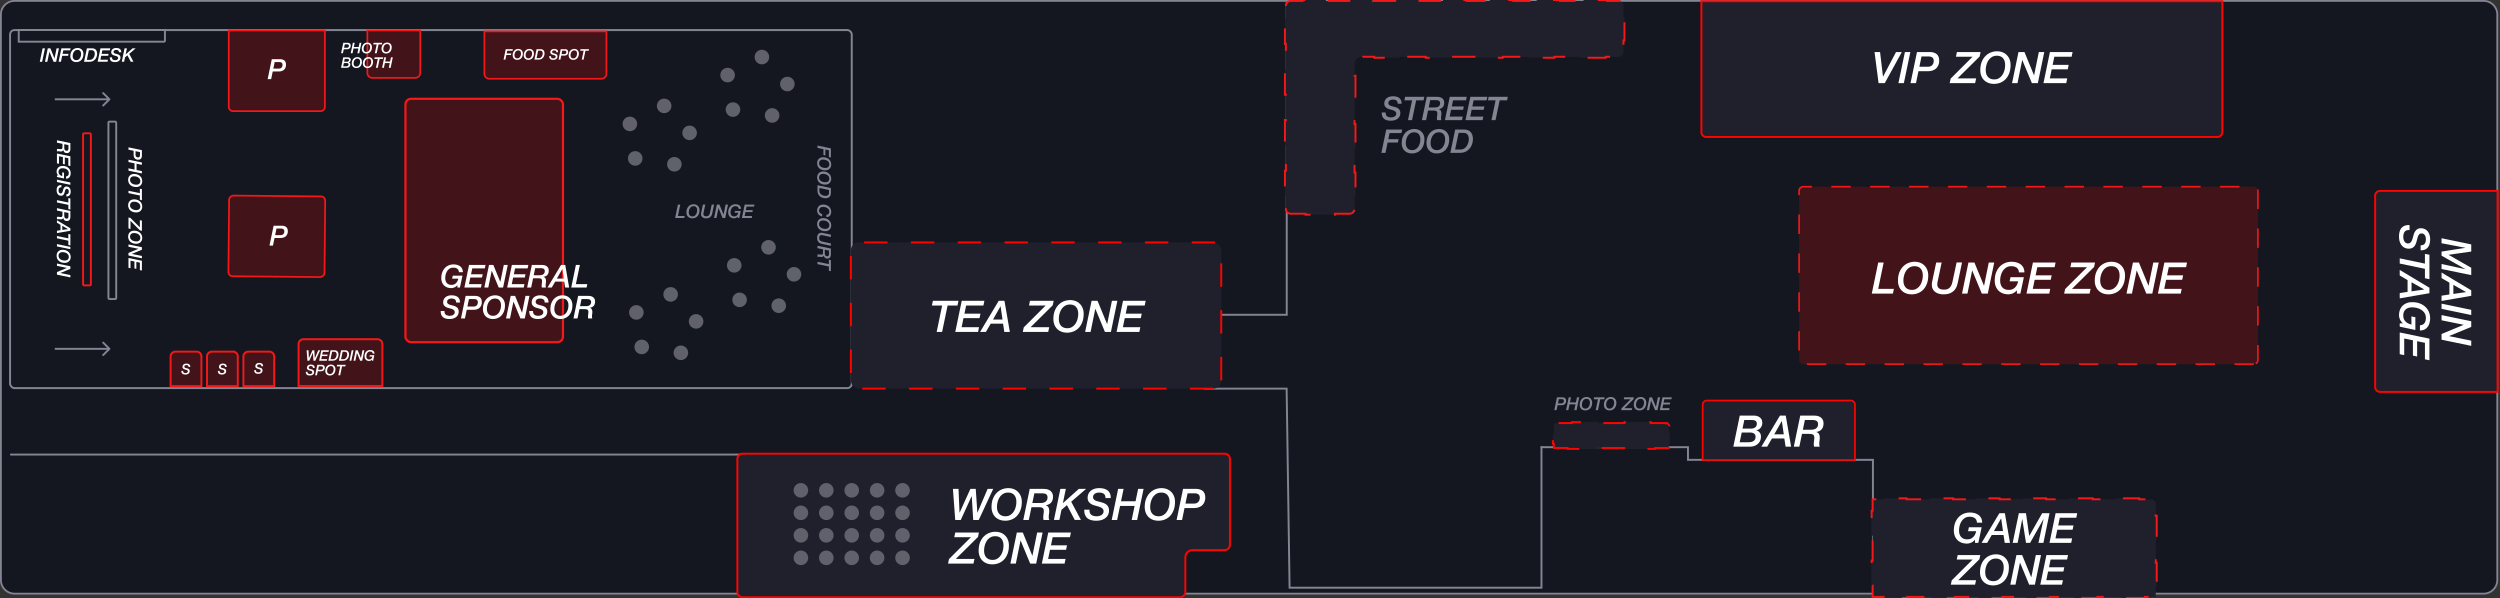 <svg xmlns="http://www.w3.org/2000/svg" width="1375" height="329" fill="none"><rect width="100%" height="100%" fill="#333333" stroke="none"/><path fill="#141720" stroke="#848493" stroke-width="1.001" d="M1365.99 326.5H8.006A7.506 7.506 0 0 1 .5 318.994V8.006A7.506 7.506 0 0 1 8.006.5H1365.99c4.15 0 7.51 3.36 7.51 7.506v310.988a7.507 7.507 0 0 1-7.51 7.506Z"/><rect width="252.344" height="97.589" x="1241.85" y="200.276" fill="#43131A" stroke="#F41818" stroke-dasharray="10.69 10.69" stroke-width=".891" rx="2.227" transform="rotate(180 1241.85 200.276)"/><path fill="#20202D" stroke="#FF0300" stroke-width="1.072" d="M1309.01 215.531a2.681 2.681 0 0 1-2.68-2.681V107.682c0-1.48 1.2-2.681 2.68-2.681h64.64v110.53h-64.64ZM1219.59 75.33H938.439a2.68 2.68 0 0 1-2.679-2.68V.664h286.51v71.984c0 1.48-1.2 2.681-2.68 2.681Z"/><path stroke="#848493" stroke-width="1.072" d="M847.808 245.465v77.769H709.269l-1.625-109.482H662"/><path stroke="#848493" stroke-width="1.072" d="M1030.11 326.859v-73.947H928.388v-6.964h-81.003M707.707 1.001v172.124h-36.026"/><path fill="#20202D" stroke="#F41818" stroke-dasharray="12.87 12.87" stroke-width="1.072" d="M718.018 118.085v-.536h-8.096a2.68 2.68 0 0 1-2.68-2.68v-6.978h-.536V93.934h.536V79.978h-.536V66.021h.536V52.065h-.536V38.108h.536V24.152h-.536V10.195h.536V3.216c0-1.48 1.2-2.68 2.68-2.68h6.44V0h12.879v.537h12.879V0h12.879v.537h12.879V0h12.879v.537h12.879V0h12.879v.537h12.879V0h12.88v.537h12.879V0h12.879v.537h12.879V0h12.879v.537h6.439a2.68 2.68 0 0 1 2.667 2.406l.014.273v6.335h.536v12.67h-.536v6.335a2.681 2.681 0 0 1-2.681 2.68h-7.074v.536h-14.149v-.536h-14.149v.536h-14.149v-.536h-14.149v.536h-14.148v-.536h-14.15v.536h-14.148v-.536h-14.15v.536h-14.149v-.536h-7.074a3.752 3.752 0 0 0-3.752 3.753v6.656h.536v13.313h-.536v13.314h.536v13.313h-.536V94.9h.536v13.313h-.536v6.657c0 1.48-1.201 2.68-2.681 2.68h-8.096v.536h-16.193Z"/><path fill="#fff" d="M1033.03 144.375h2.99l-3.02 14.516h8.63l-.53 2.587h-11.62l3.55-17.103Zm13.85 9.941c0 1.596.41 2.85 1.22 3.76.81.91 1.97 1.366 3.47 1.366.99 0 1.86-.232 2.59-.695a6.036 6.036 0 0 0 1.87-1.821c.51-.75.88-1.596 1.12-2.539.26-.942.39-1.892.39-2.85 0-1.597-.39-2.85-1.18-3.761-.76-.91-1.9-1.365-3.4-1.365-1.02 0-1.91.232-2.68.695a6.219 6.219 0 0 0-1.89 1.82c-.5.751-.87 1.597-1.13 2.539-.25.942-.38 1.892-.38 2.851Zm-3 .095c0-1.788.27-3.337.79-4.647.55-1.325 1.25-2.411 2.11-3.257.88-.862 1.86-1.501 2.95-1.916a9.348 9.348 0 0 1 3.33-.623c1.12 0 2.14.183 3.06.551a6.48 6.48 0 0 1 2.35 1.557 6.577 6.577 0 0 1 1.51 2.347c.37.91.55 1.916.55 3.018 0 1.805-.25 3.362-.77 4.671-.51 1.309-1.18 2.395-2.03 3.258a8.213 8.213 0 0 1-2.9 1.892c-1.09.415-2.2.623-3.35.623-1.23 0-2.32-.192-3.26-.575-.94-.383-1.73-.91-2.37-1.581a6.711 6.711 0 0 1-1.46-2.371 8.36 8.36 0 0 1-.51-2.947Zm21.03-10.036h2.99l-2.2 10.468c-.05.223-.09.455-.12.694-.03.224-.06.455-.07.695-.02.575.06 1.062.24 1.461.19.383.45.695.79.934.33.24.73.415 1.17.527.45.096.94.144 1.46.144.58 0 1.11-.064 1.58-.192.5-.128.94-.351 1.32-.67.4-.336.75-.783 1.06-1.342.3-.575.55-1.301.74-2.18l2.25-10.539h2.99l-2.25 10.731c-.14.703-.35 1.453-.62 2.252-.27.798-.7 1.533-1.29 2.203-.58.671-1.35 1.23-2.33 1.677-.97.431-2.23.647-3.78.647-.85 0-1.65-.112-2.42-.336a5.783 5.783 0 0 1-2.01-.958 4.831 4.831 0 0 1-1.39-1.629c-.34-.67-.51-1.453-.51-2.347 0-.399.03-.782.08-1.15.06-.383.13-.766.21-1.149l2.11-9.941Zm17.73 0h3.28l5.25 12.767h.05l2.61-12.767h2.99l-3.54 17.103h-3.29l-5.27-12.696h-.04l-2.59 12.696h-2.99l3.54-17.103Zm28.57 17.103h-1.92v-1.797h-.05c-.3.383-.64.711-1.03.982-.36.272-.75.503-1.17.695-.4.175-.81.303-1.22.383-.4.096-.78.144-1.13.144-1.23 0-2.31-.192-3.25-.575-.95-.383-1.74-.91-2.38-1.581a7.011 7.011 0 0 1-1.46-2.371 8.589 8.589 0 0 1-.5-2.947c0-1.788.26-3.337.79-4.647.54-1.325 1.25-2.411 2.11-3.257.88-.862 1.86-1.501 2.94-1.916a9.43 9.43 0 0 1 3.33-.623c1.01 0 1.94.12 2.81.359.87.24 1.63.599 2.27 1.078a5.1 5.1 0 0 1 1.51 1.82c.37.735.55 1.605.55 2.611h-2.99c-.07-1.165-.47-2.028-1.22-2.587-.75-.558-1.76-.838-3.02-.838-1.02 0-1.92.232-2.68.695a6.251 6.251 0 0 0-1.9 1.82 8.704 8.704 0 0 0-1.12 2.539c-.26.942-.39 1.892-.39 2.851 0 1.596.41 2.85 1.23 3.76.81.91 1.97 1.366 3.47 1.366.73 0 1.39-.112 1.96-.336a4.56 4.56 0 0 0 1.49-.982c.43-.415.79-.91 1.08-1.485.28-.575.51-1.206.67-1.892h-4.7l.48-2.276h7.35l-1.91 9.007Zm6.89-17.103h12.46l-.53 2.587h-9.51l-.93 4.479h8.81l-.5 2.443h-8.84l-1.03 5.007h9.58l-.53 2.587h-12.52l3.54-17.103Zm21.13 0h13.03l-.5 2.443-12.19 12.073h10.25l-.55 2.587h-13.99l.53-2.492 12.05-12.024h-9.15l.52-2.587Zm15.88 9.941c0 1.596.41 2.85 1.22 3.76.82.91 1.98 1.366 3.48 1.366.99 0 1.85-.232 2.58-.695a5.93 5.93 0 0 0 1.87-1.821c.51-.75.89-1.596 1.13-2.539.25-.942.38-1.892.38-2.85 0-1.597-.39-2.85-1.17-3.761-.77-.91-1.9-1.365-3.4-1.365-1.03 0-1.92.232-2.69.695a6.219 6.219 0 0 0-1.89 1.82 8.995 8.995 0 0 0-1.13 2.539c-.25.942-.38 1.892-.38 2.851Zm-2.99.095c0-1.788.26-3.337.79-4.647.54-1.325 1.24-2.411 2.11-3.257a8.482 8.482 0 0 1 2.94-1.916 9.348 9.348 0 0 1 3.33-.623c1.12 0 2.14.183 3.07.551.92.367 1.71.886 2.34 1.557a6.577 6.577 0 0 1 1.51 2.347c.37.91.55 1.916.55 3.018 0 1.805-.25 3.362-.76 4.671-.51 1.309-1.19 2.395-2.04 3.258a8.125 8.125 0 0 1-2.9 1.892c-1.08.415-2.2.623-3.35.623-1.23 0-2.32-.192-3.26-.575-.94-.383-1.73-.91-2.37-1.581a6.858 6.858 0 0 1-1.46-2.371c-.34-.911-.5-1.893-.5-2.947Zm21-10.036h3.28l5.25 12.767h.04l2.62-12.767h2.99l-3.55 17.103h-3.28l-5.27-12.696h-.04l-2.59 12.696h-3l3.55-17.103Zm17.29 0h12.45l-.53 2.587h-9.51l-.93 4.479h8.82l-.51 2.443h-8.84l-1.03 5.007h9.58l-.52 2.587h-12.53l3.55-17.103Z"/><path fill="#848493" d="M762.13 61.844c-.048.994.197 1.695.736 2.102.539.407 1.276.611 2.21.611.299 0 .617-.036.952-.108.347-.072.659-.185.934-.341.276-.168.503-.377.683-.629.191-.263.287-.587.287-.97 0-.36-.09-.659-.269-.898a1.954 1.954 0 0 0-.683-.593 4.005 4.005 0 0 0-.97-.413c-.371-.12-.755-.234-1.15-.342a22.245 22.245 0 0 1-1.024-.287 5.103 5.103 0 0 1-1.15-.557 3.51 3.51 0 0 1-.952-.97c-.251-.395-.377-.898-.377-1.51 0-.574.108-1.107.323-1.598.216-.491.527-.91.935-1.258a4.18 4.18 0 0 1 1.491-.826c.599-.203 1.275-.305 2.03-.305.67 0 1.299.072 1.886.215a4.16 4.16 0 0 1 1.527.7c.431.324.767.75 1.006 1.276.24.515.347 1.15.323 1.905h-2.155c-.012-.803-.234-1.378-.665-1.725-.431-.36-1.084-.539-1.958-.539-.156 0-.372.018-.647.054a2.73 2.73 0 0 0-.826.252 2.066 2.066 0 0 0-.719.574c-.204.24-.305.575-.305 1.006 0 .312.072.57.215.773.144.204.336.377.575.52.252.145.539.264.862.36a18.3 18.3 0 0 0 1.024.27c.456.12.911.251 1.366.395.467.144.886.347 1.257.61.384.252.689.587.916 1.007.24.419.36.964.36 1.635 0 .502-.096 1-.288 1.49a3.544 3.544 0 0 1-.934 1.33c-.419.395-.97.719-1.653.97-.67.24-1.491.36-2.461.36a7.25 7.25 0 0 1-2.048-.27 4.098 4.098 0 0 1-1.563-.79 3.663 3.663 0 0 1-.97-1.42c-.215-.575-.311-1.263-.287-2.066h2.156Zm10.678-8.587h10.564l-.413 1.94h-4.078l-2.264 10.887h-2.246l2.264-10.887h-4.222l.395-1.94Zm12.985 5.839h3.288c.97 0 1.706-.198 2.209-.593.515-.407.773-.988.773-1.743 0-.347-.066-.628-.198-.844a1.242 1.242 0 0 0-.503-.521 2.05 2.05 0 0 0-.736-.234 5.035 5.035 0 0 0-.863-.072h-3.144l-.826 4.007Zm-1.078-5.839h5.551c.276 0 .641.024 1.096.072.455.048.898.18 1.329.395.444.216.821.545 1.132.988.324.431.485 1.036.485 1.815 0 1.018-.257 1.814-.772 2.389-.515.563-1.228.928-2.138 1.096v.036c.539.203.898.509 1.078.916.192.395.287.862.287 1.401 0 .443-.036.886-.107 1.33a7.076 7.076 0 0 0-.09 1.33c0 .179.012.358.036.538.036.18.101.353.197.521h-2.353a2.634 2.634 0 0 1-.126-.485 6.566 6.566 0 0 1-.018-.503c0-.48.036-.946.108-1.401.072-.467.108-.934.108-1.402 0-.37-.072-.658-.216-.862a1.064 1.064 0 0 0-.539-.431 2.21 2.21 0 0 0-.772-.162 10.594 10.594 0 0 0-.881-.036h-2.676l-1.096 5.282h-2.282l2.659-12.827Zm12.649 0h9.342l-.395 1.94h-7.132l-.701 3.36h6.611l-.377 1.832h-6.629l-.773 3.755h7.186l-.395 1.94h-9.396l2.659-12.827Zm11.316 0h9.342l-.396 1.94h-7.132l-.7 3.36h6.611l-.378 1.832h-6.629l-.772 3.755h7.186l-.395 1.94h-9.396l2.659-12.827Zm10.058 0h10.563l-.413 1.94h-4.078l-2.263 10.887h-2.246l2.264-10.887h-4.222l.395-1.94Zm-56.303 18h8.749l-.395 1.94h-6.522l-.7 3.36h5.659l-.396 1.832h-5.641l-1.185 5.695h-2.246l2.677-12.827Zm10.757 7.456c0 1.197.305 2.137.916 2.82.611.683 1.479 1.024 2.605 1.024.742 0 1.389-.174 1.94-.521a4.477 4.477 0 0 0 1.401-1.365 5.955 5.955 0 0 0 .845-1.905 8.16 8.16 0 0 0 .287-2.137c0-1.198-.293-2.138-.88-2.82-.575-.683-1.425-1.025-2.551-1.025-.767 0-1.437.174-2.012.521a4.666 4.666 0 0 0-1.419 1.365 6.532 6.532 0 0 0-.845 1.905 8.16 8.16 0 0 0-.287 2.138Zm-2.246.071c0-1.341.198-2.503.593-3.485.407-.994.934-1.808 1.581-2.443a6.394 6.394 0 0 1 2.21-1.437 7.03 7.03 0 0 1 2.497-.467c.838 0 1.605.137 2.299.413a4.873 4.873 0 0 1 1.761 1.168 5.012 5.012 0 0 1 1.132 1.76c.275.683.413 1.437.413 2.264 0 1.353-.192 2.52-.575 3.503-.383.982-.892 1.796-1.527 2.443a6.156 6.156 0 0 1-2.174 1.42 6.985 6.985 0 0 1-2.515.466c-.922 0-1.737-.143-2.443-.43a5.036 5.036 0 0 1-1.779-1.186 5.114 5.114 0 0 1-1.096-1.779 6.354 6.354 0 0 1-.377-2.21Zm15.877-.072c0 1.198.306 2.138.916 2.821.611.683 1.48 1.024 2.605 1.024.743 0 1.39-.174 1.941-.521a4.488 4.488 0 0 0 1.401-1.365 5.954 5.954 0 0 0 .844-1.905 8.12 8.12 0 0 0 .288-2.137c0-1.198-.294-2.138-.881-2.82-.575-.683-1.425-1.025-2.551-1.025-.766 0-1.437.174-2.012.521a4.666 4.666 0 0 0-1.419 1.365 6.53 6.53 0 0 0-.844 1.905 8.12 8.12 0 0 0-.288 2.138Zm-2.245.072c0-1.341.197-2.503.593-3.485.407-.994.934-1.808 1.58-2.443a6.404 6.404 0 0 1 2.21-1.437 7.034 7.034 0 0 1 2.497-.467c.839 0 1.605.137 2.3.413a4.877 4.877 0 0 1 1.76 1.168 4.998 4.998 0 0 1 1.132 1.76c.275.683.413 1.437.413 2.264 0 1.353-.191 2.52-.575 3.503-.383.982-.892 1.796-1.527 2.443a6.152 6.152 0 0 1-2.173 1.42 6.989 6.989 0 0 1-2.515.466c-.923 0-1.737-.143-2.444-.43a5.04 5.04 0 0 1-1.778-1.186 5.1 5.1 0 0 1-1.096-1.779 6.33 6.33 0 0 1-.377-2.21Zm15.733 3.468h2.803c.646 0 1.209-.108 1.688-.324a4.55 4.55 0 0 0 1.258-.844c.347-.347.635-.737.862-1.168.24-.431.425-.85.557-1.257.144-.42.24-.809.287-1.168.06-.371.09-.665.09-.88 0-1.126-.245-1.995-.736-2.605-.491-.611-1.186-.916-2.084-.916h-2.803l-1.922 9.162Zm.054-10.995h4.707c1.652 0 2.904.45 3.754 1.347.851.887 1.276 2.228 1.276 4.025 0 .383-.042.814-.126 1.293a9.112 9.112 0 0 1-1.006 2.838 5.126 5.126 0 0 1-.898 1.168c-.383.371-.755.695-1.114.97-.359.264-.76.485-1.204.665-.443.18-.952.311-1.527.395-.563.084-1.245.126-2.048.126h-4.509l2.695-12.827ZM856.332 218.524h2.83c.368 0 .677.039.926.118.25.072.457.171.622.296.164.118.289.256.374.414.092.151.158.306.197.463.04.158.063.313.069.464.007.151.01.282.01.394 0 .007-.006.066-.019.178a1.815 1.815 0 0 1-.089.414 2.632 2.632 0 0 1-.227.522 2.026 2.026 0 0 1-.444.523c-.19.158-.433.289-.729.394-.289.105-.648.158-1.075.158h-2.11l-.562 2.701h-1.232l1.459-7.039Zm.542 3.332h1.864c.276 0 .502-.039.68-.118a1.138 1.138 0 0 0 .641-.759c.046-.165.069-.326.069-.483 0-.099-.017-.204-.049-.316a.746.746 0 0 0-.168-.315.797.797 0 0 0-.355-.237c-.151-.066-.352-.099-.601-.099h-1.598l-.483 2.327Zm5.936-3.332h1.232l-.582 2.8h3.293l.582-2.8h1.233l-1.46 7.039h-1.232l.66-3.174h-3.293l-.66 3.174h-1.233l1.46-7.039Zm7.253 4.091c0 .658.168 1.174.503 1.548.335.375.812.562 1.43.562.407 0 .762-.095 1.064-.286.309-.19.566-.44.769-.749.211-.309.365-.657.464-1.045.105-.388.158-.779.158-1.173 0-.658-.161-1.174-.484-1.548-.315-.375-.782-.562-1.4-.562-.42 0-.788.095-1.104.286-.309.19-.568.44-.779.749a3.576 3.576 0 0 0-.463 1.045 4.473 4.473 0 0 0-.158 1.173Zm-1.232.04c0-.736.108-1.374.325-1.913.223-.545.513-.992.868-1.341a3.503 3.503 0 0 1 1.212-.789c.454-.17.911-.256 1.371-.256.46 0 .881.076 1.262.227.381.151.703.365.966.641.27.269.477.591.621.966.151.375.227.789.227 1.242 0 .743-.105 1.384-.316 1.923-.21.539-.489.986-.838 1.341a3.382 3.382 0 0 1-1.193.779 3.83 3.83 0 0 1-1.38.256c-.506 0-.953-.079-1.341-.237a2.753 2.753 0 0 1-.976-.65 2.804 2.804 0 0 1-.601-.976 3.484 3.484 0 0 1-.207-1.213Zm7.954-4.131h5.798l-.227 1.065h-2.238l-1.243 5.974h-1.232l1.242-5.974h-2.317l.217-1.065Zm6.604 4.091c0 .658.167 1.174.503 1.548.335.375.811.562 1.429.562a1.95 1.95 0 0 0 1.065-.286c.309-.19.565-.44.769-.749.211-.309.365-.657.464-1.045.105-.388.157-.779.157-1.173 0-.658-.161-1.174-.483-1.548-.315-.375-.782-.562-1.4-.562-.42 0-.789.095-1.104.286a2.55 2.55 0 0 0-.779.749 3.576 3.576 0 0 0-.463 1.045 4.431 4.431 0 0 0-.158 1.173Zm-1.233.04c0-.736.109-1.374.326-1.913.223-.545.512-.992.867-1.341a3.516 3.516 0 0 1 1.213-.789c.454-.17.911-.256 1.371-.256.46 0 .88.076 1.262.227.381.151.703.365.966.641.269.269.476.591.621.966.151.375.227.789.227 1.242 0 .743-.105 1.384-.316 1.923-.21.539-.489.986-.838 1.341a3.382 3.382 0 0 1-1.193.779 3.83 3.83 0 0 1-1.38.256c-.506 0-.953-.079-1.341-.237a2.753 2.753 0 0 1-.976-.65 2.821 2.821 0 0 1-.602-.976 3.484 3.484 0 0 1-.207-1.213Zm11.133-4.131h5.364l-.207 1.005-5.019 4.97h4.22l-.227 1.064h-5.758l.217-1.025 4.959-4.949h-3.766l.217-1.065Zm6.536 4.091c0 .658.167 1.174.503 1.548.335.375.811.562 1.429.562a1.95 1.95 0 0 0 1.065-.286c.309-.19.565-.44.769-.749.21-.309.365-.657.463-1.045.106-.388.158-.779.158-1.173 0-.658-.161-1.174-.483-1.548-.315-.375-.782-.562-1.4-.562-.421 0-.789.095-1.104.286a2.55 2.55 0 0 0-.779.749 3.604 3.604 0 0 0-.464 1.045 4.471 4.471 0 0 0-.157 1.173Zm-1.233.04c0-.736.109-1.374.326-1.913.223-.545.512-.992.867-1.341a3.516 3.516 0 0 1 1.213-.789 3.88 3.88 0 0 1 1.37-.256c.461 0 .881.076 1.262.227.382.151.704.365.967.641.269.269.476.591.621.966.151.375.227.789.227 1.242 0 .743-.106 1.384-.316 1.923a3.92 3.92 0 0 1-.838 1.341 3.382 3.382 0 0 1-1.193.779 3.83 3.83 0 0 1-1.38.256c-.506 0-.953-.079-1.341-.237a2.753 2.753 0 0 1-.976-.65 2.806 2.806 0 0 1-.602-.976 3.484 3.484 0 0 1-.207-1.213Zm8.645-4.131h1.351l2.159 5.255h.02l1.074-5.255h1.233l-1.459 7.039h-1.351l-2.169-5.225h-.02l-1.065 5.225h-1.232l1.459-7.039Zm7.115 0h5.127l-.216 1.065h-3.915l-.384 1.843h3.628l-.207 1.006h-3.638l-.424 2.061h3.944l-.217 1.064h-5.157l1.459-7.039Z"/><path fill="#fff" d="M1030.99 28.62h3.04l1.61 13.51h.05l7.13-13.51h3.19l-9.39 17.103h-3.4l-2.23-17.103Zm16.71 0h2.99l-3.57 17.103h-2.99l3.57-17.103Zm6.64 0h6.87c.9 0 1.65.096 2.25.288.61.175 1.11.415 1.51.718.4.288.71.623.91 1.006.23.367.39.743.48 1.126.1.383.15.759.17 1.126.02.367.02.687.02.958 0 .016-.01.16-.04.431-.02.272-.09.607-.22 1.006-.11.383-.29.806-.55 1.27-.26.447-.62.87-1.08 1.27-.46.382-1.05.702-1.77.957-.7.256-1.57.383-2.61.383h-5.13l-1.36 6.564h-3l3.55-17.103Zm1.32 8.096h4.52c.67 0 1.22-.096 1.66-.287.44-.208.79-.471 1.03-.79.25-.32.43-.671.52-1.055.11-.399.17-.79.17-1.173 0-.24-.04-.495-.12-.767-.06-.271-.2-.527-.41-.766-.19-.24-.48-.431-.86-.575-.37-.16-.85-.24-1.46-.24h-3.88l-1.17 5.653Zm20.63-8.096h13.03l-.51 2.443-12.19 12.073h10.25l-.55 2.587h-13.99l.53-2.492 12.05-12.024h-9.15l.53-2.587Zm15.87 9.94c0 1.598.41 2.851 1.23 3.761.81.91 1.97 1.366 3.47 1.366.99 0 1.85-.232 2.59-.695a5.903 5.903 0 0 0 1.86-1.82c.52-.751.89-1.597 1.13-2.54.26-.942.38-1.892.38-2.85 0-1.597-.39-2.85-1.17-3.76-.77-.91-1.9-1.366-3.4-1.366-1.02 0-1.92.232-2.68.695a6.247 6.247 0 0 0-1.9 1.82c-.49.75-.87 1.597-1.12 2.54a10.67 10.67 0 0 0-.39 2.85Zm-2.99.096c0-1.788.26-3.337.79-4.646.54-1.326 1.25-2.412 2.11-3.258.88-.862 1.86-1.501 2.94-1.916a9.45 9.45 0 0 1 3.33-.623c1.12 0 2.14.184 3.07.55.93.368 1.71.887 2.35 1.558a6.722 6.722 0 0 1 1.51 2.347c.36.91.55 1.916.55 3.018 0 1.805-.26 3.362-.77 4.671-.51 1.31-1.19 2.395-2.03 3.258a8.302 8.302 0 0 1-2.9 1.892 9.364 9.364 0 0 1-3.36.623c-1.23 0-2.31-.192-3.25-.575-.95-.383-1.74-.91-2.38-1.58a7.008 7.008 0 0 1-1.46-2.372c-.33-.91-.5-1.893-.5-2.947Zm21-10.036h3.28l5.25 12.767h.05l2.61-12.767h2.99l-3.54 17.103h-3.28l-5.27-12.695h-.05l-2.59 12.695h-2.99l3.54-17.103Zm17.29 0h12.45l-.52 2.587h-9.51l-.94 4.48h8.82l-.5 2.443h-8.84l-1.03 5.006h9.58l-.53 2.587h-12.53l3.55-17.103ZM1359.18 134.415v3.933l-12.44 1.783v.046l12.44 7.088v4.047l-16.33-3.361v-2.744l13.08 2.835v-.045l-13.08-7.386v-2.24l13.08-2.058v-.046l-13.08-2.492v-2.744l16.33 3.384Zm0 25.258v3.018l-16.33 2.835v-2.904l4.32-.663v-6.493l-4.32-2.515v-3.064l16.33 9.786Zm-2.88.983v-.046l-6.95-3.933v4.985l6.95-1.006Zm2.88 9.753v2.858l-16.33-3.407v-2.858l16.33 3.407Zm0 6.272v3.133l-12.19 5.007v.046l12.19 2.492v2.858l-16.33-3.384v-3.132l12.12-5.031v-.045l-12.12-2.47v-2.858l16.33 3.384Zm-33.93-50.158c-1.27-.061-2.16.252-2.68.937-.51.686-.77 1.624-.77 2.813 0 .381.04.785.13 1.212.09.442.24.838.44 1.189.21.35.48.64.8.868.33.244.74.366 1.23.366.46 0 .84-.114 1.15-.343.3-.213.55-.503.75-.869.21-.35.39-.762.53-1.234.15-.473.29-.961.43-1.464.09-.365.21-.8.37-1.303.16-.503.4-.991.71-1.463.32-.473.73-.877 1.23-1.212.5-.32 1.14-.48 1.92-.48.73 0 1.41.137 2.04.411.62.275 1.15.671 1.6 1.189.45.519.8 1.151 1.05 1.898.26.762.39 1.623.39 2.584 0 .853-.1 1.654-.28 2.4a5.277 5.277 0 0 1-.89 1.944c-.41.549-.95.976-1.62 1.28-.66.305-1.47.442-2.43.412v-2.744c1.02-.015 1.76-.297 2.2-.846.46-.549.68-1.379.68-2.492 0-.198-.02-.473-.06-.823a3.848 3.848 0 0 0-.32-1.052c-.17-.35-.42-.655-.74-.914-.3-.26-.73-.389-1.28-.389-.39 0-.72.091-.98.274a2.32 2.32 0 0 0-.66.732c-.19.32-.34.686-.46 1.097-.12.412-.24.846-.34 1.304-.16.579-.32 1.158-.51 1.737a5.628 5.628 0 0 1-.77 1.601c-.32.488-.75.876-1.28 1.166-.54.305-1.23.457-2.08.457-.64 0-1.28-.122-1.9-.366-.63-.244-1.19-.64-1.69-1.189-.51-.533-.92-1.234-1.24-2.103-.3-.854-.46-1.898-.46-3.132 0-.961.12-1.83.35-2.607.21-.777.55-1.44 1-1.989a4.735 4.735 0 0 1 1.81-1.235c.73-.274 1.61-.396 2.63-.366v2.744Zm10.93 13.591v13.445l-2.47-.526v-5.19l-13.86-2.881v-2.858l13.86 2.88v-5.373l2.47.503Zm0 18.13v3.018l-16.33 2.835v-2.904l4.32-.663v-6.493l-4.32-2.515v-3.064l16.33 9.786Zm-2.88.983v-.046l-6.95-3.933v4.985l6.95-1.006Zm-13.45 20.431v-1.829h1.72v-.046c-.37-.29-.68-.618-.94-.983a6.13 6.13 0 0 1-.66-1.121 5.521 5.521 0 0 1-.37-1.166 4.703 4.703 0 0 1-.14-1.074c0-1.174.19-2.211.55-3.11.37-.899.87-1.654 1.51-2.264a6.52 6.52 0 0 1 2.27-1.394c.86-.32 1.8-.48 2.81-.48 1.7 0 3.18.251 4.43.754 1.27.518 2.3 1.189 3.11 2.012.83.839 1.44 1.776 1.83 2.812.4 1.052.6 2.112.6 3.179 0 .96-.12 1.852-.35 2.675-.23.838-.57 1.562-1.03 2.172-.45.61-1.03 1.09-1.73 1.44-.7.351-1.54.526-2.5.526v-2.858c1.12-.061 1.94-.45 2.47-1.166.54-.716.8-1.677.8-2.881 0-.975-.22-1.829-.66-2.561a5.893 5.893 0 0 0-1.74-1.806 8.236 8.236 0 0 0-2.42-1.075c-.9-.243-1.81-.365-2.72-.365-1.53 0-2.72.388-3.59 1.166-.87.777-1.3 1.882-1.3 3.315 0 .701.1 1.326.32 1.875.22.549.54 1.021.93 1.417.4.412.87.755 1.42 1.029.55.275 1.15.488 1.81.641v-4.482l2.17.457v7.02l-8.6-1.829Zm16.33 6.58v11.889l-2.47-.503v-9.077l-4.28-.892v8.414l-2.33-.48v-8.437l-4.78-.983v9.146l-2.47-.503v-11.958l16.33 3.384Z"/><path fill="#20202D" stroke="#FF0300" stroke-dasharray="12.87 12.87" stroke-width="1.072" d="M862.128 246.907v-.536h-7.497v-2.349h-.536v-5.77h.536v-2.885c0-.364.072-.711.203-1.026l-.494-.204a3.222 3.222 0 0 1 1.741-1.741l.204.494a2.663 2.663 0 0 1 1.026-.203h7.229v-.537h14.458v.537h14.459v-.537h14.458v.537h7.229c.364 0 .711.072 1.026.203l.205-.494a3.225 3.225 0 0 1 1.741 1.741l-.495.204c.098.236.163.49.19.756l.013.27v2.885h.536v5.77h-.536v2.349h-7.497v.536h-16.066v-.536h-16.067v.536h-16.066Z"/><path fill="#20202D" stroke="#FF0300" stroke-width=".935" d="M1020.23 253.02v-30.396c0-1.29-1.04-2.337-2.33-2.337h-79.105a2.338 2.338 0 0 0-2.337 2.337v30.396h83.772Z"/><path fill="#20202D" stroke="#F41818" stroke-dasharray="12.87 12.87" stroke-width="1.072" d="M1035.95 328.835v-.536h-6v-6.309h-.54v-13.688h.54v-13.69h-.54v-13.689h.54v-6.308h5.86v-.536h12.8v.536h12.8v-.536h12.79v.536h12.8v-.536h12.8v.536h12.79v-.536h12.8v.536h12.8v-.536h12.8v.536h12.79v-.536h12.8v.536h6.4c1.39 0 2.53 1.055 2.67 2.406l.01.274v6.442h.54v12.885h-.54v12.886h.54v12.885h-.54v5.906h-6v.536h-13.06v-.536h-13.07v.536h-13.06v-.536h-13.07v.536h-13.06v-.536h-13.07v.536h-13.06v-.536h-13.07v.536h-13.06v-.536h-13.07v.536h-13.06Z"/><path fill="#fff" d="M956.825 243.234h4.287c.256 0 .615-.008 1.078-.024a5.58 5.58 0 0 0 1.414-.24c.479-.16.902-.423 1.269-.79.383-.368.607-.903.671-1.605a4.333 4.333 0 0 0-.024-.767 1.648 1.648 0 0 0-.336-.886c-.191-.287-.503-.527-.934-.719-.415-.207-1.006-.311-1.772-.311h-4.527l-1.126 5.342Zm1.557-7.498h4.479c.735 0 1.325-.096 1.773-.287.447-.192.79-.423 1.029-.695.24-.287.4-.583.48-.886.079-.319.119-.591.119-.815a2.88 2.88 0 0 0-.072-.598 1.469 1.469 0 0 0-.335-.671c-.176-.224-.439-.407-.79-.551-.352-.144-.831-.216-1.438-.216h-4.263l-.982 4.719Zm-1.509-7.162h7.377c1.134 0 2.028.152 2.683.455.671.304 1.174.663 1.509 1.078.351.415.575.855.671 1.318.096.463.143.846.143 1.149 0 .511-.079.998-.239 1.462a3.895 3.895 0 0 1-.647 1.221 3.614 3.614 0 0 1-1.054.91c-.399.24-.846.4-1.341.479v.048c1.709.543 2.563 1.741 2.563 3.593 0 .447-.088.982-.264 1.605-.175.607-.503 1.198-.982 1.773-.463.559-1.118 1.038-1.964 1.437-.83.383-1.9.575-3.21.575h-8.79l3.545-17.103Zm22.111 0h3.162l2.97 17.103h-3.042l-.695-4.527h-6.803l-2.634 4.527h-3.21l10.252-17.103Zm1.03 3.018h-.048l-4.12 7.282h5.222l-1.054-7.282Zm11.559 4.767h4.383c1.294 0 2.276-.263 2.946-.79.687-.543 1.03-1.318 1.03-2.324 0-.463-.087-.838-.263-1.126a1.653 1.653 0 0 0-.671-.694 2.724 2.724 0 0 0-.982-.312 6.683 6.683 0 0 0-1.15-.096h-4.191l-1.102 5.342Zm-1.437-7.785h7.401c.367 0 .854.032 1.461.096a5.12 5.12 0 0 1 1.772.527c.59.287 1.09.727 1.51 1.317.43.575.65 1.382.65 2.42 0 1.357-.35 2.419-1.03 3.185-.69.751-1.64 1.238-2.854 1.462v.048c.719.271 1.194.678 1.434 1.221.26.527.39 1.15.39 1.868 0 .591-.05 1.182-.15 1.773a10.57 10.57 0 0 0-.12 1.773c0 .239.02.479.05.718.05.24.14.471.26.695h-3.133a3.514 3.514 0 0 1-.168-.647 8.763 8.763 0 0 1-.024-.671c0-.638.048-1.261.144-1.868.096-.623.144-1.246.144-1.868 0-.495-.096-.879-.288-1.15a1.417 1.417 0 0 0-.719-.575 2.944 2.944 0 0 0-1.03-.216 14.535 14.535 0 0 0-1.173-.047h-3.569l-1.461 7.042h-3.042l3.545-17.103ZM1088.08 298.584h-1.83v-1.713h-.05c-.29.365-.61.677-.98.936-.35.259-.72.48-1.12.663-.38.167-.77.289-1.16.365-.39.092-.74.137-1.08.137-1.17 0-2.21-.182-3.11-.548-.89-.365-1.65-.868-2.26-1.508a6.466 6.466 0 0 1-1.39-2.261 8.066 8.066 0 0 1-.48-2.81c0-1.706.25-3.184.75-4.432.52-1.265 1.19-2.3 2.01-3.107a8.2 8.2 0 0 1 2.81-1.828 8.95 8.95 0 0 1 3.18-.594c.96 0 1.85.114 2.67.343.84.228 1.56.571 2.17 1.028a4.831 4.831 0 0 1 1.44 1.736c.35.701.53 1.531.53 2.49h-2.86c-.06-1.112-.45-1.934-1.16-2.467-.72-.533-1.68-.8-2.88-.8-.98 0-1.83.221-2.56.663a5.929 5.929 0 0 0-1.81 1.736 8.269 8.269 0 0 0-1.07 2.422c-.24.898-.36 1.804-.36 2.718 0 1.523.38 2.719 1.16 3.587.78.868 1.88 1.302 3.31 1.302.7 0 1.33-.106 1.88-.32.54-.228 1.02-.54 1.41-.936a5.07 5.07 0 0 0 1.03-1.417c.28-.548.49-1.15.64-1.805h-4.48l.46-2.17h7.01l-1.82 8.59Zm11.57-16.312h3.02l2.83 16.312h-2.9l-.66-4.318h-6.49l-2.51 4.318h-3.06l9.77-16.312Zm.99 2.879h-.05l-3.93 6.945h4.98l-1-6.945Zm9.72-2.879h3.93l1.78 12.428h.05l7.08-12.428h4.04l-3.36 16.312h-2.74l2.83-13.068h-.04l-7.38 13.068h-2.24l-2.06-13.068h-.04l-2.49 13.068h-2.74l3.38-16.312Zm20.23 0h11.88l-.5 2.468h-9.07l-.89 4.272h8.41l-.48 2.33h-8.43l-.99 4.775h9.14l-.5 2.467h-11.95l3.38-16.312Zm-53.87 23h12.43l-.48 2.331-11.63 11.514h9.78l-.53 2.467h-13.34l.5-2.376 11.5-11.468h-8.73l.5-2.468Zm15.15 9.481c0 1.523.38 2.719 1.16 3.587.78.868 1.88 1.302 3.31 1.302.95 0 1.77-.221 2.47-.662a5.631 5.631 0 0 0 1.78-1.737c.49-.715.85-1.523 1.08-2.421.24-.899.36-1.805.36-2.719 0-1.523-.37-2.718-1.12-3.587-.73-.868-1.81-1.302-3.24-1.302-.98 0-1.83.221-2.56.663a5.929 5.929 0 0 0-1.81 1.736 8.269 8.269 0 0 0-1.07 2.422c-.24.898-.36 1.804-.36 2.718Zm-2.86.092c0-1.706.25-3.184.75-4.432.52-1.265 1.19-2.3 2.01-3.107a8.2 8.2 0 0 1 2.81-1.828 8.95 8.95 0 0 1 3.18-.594c1.07 0 2.04.175 2.92.525a6.17 6.17 0 0 1 2.24 1.485 6.227 6.227 0 0 1 1.44 2.239c.35.868.53 1.828.53 2.879 0 1.721-.25 3.206-.73 4.455-.49 1.248-1.14 2.284-1.95 3.107a7.713 7.713 0 0 1-2.76 1.804c-1.04.396-2.1.594-3.2.594-1.17 0-2.21-.182-3.11-.548-.89-.365-1.65-.868-2.26-1.508a6.466 6.466 0 0 1-1.39-2.261 8.066 8.066 0 0 1-.48-2.81Zm20.03-9.573h3.13l5 12.177h.05l2.49-12.177h2.85l-3.38 16.312h-3.13l-5.02-12.108h-.05l-2.47 12.108h-2.85l3.38-16.312Zm16.49 0h11.88l-.51 2.468h-9.07l-.89 4.272h8.41l-.48 2.33h-8.43l-.98 4.775h9.14l-.51 2.467h-11.94l3.38-16.312Z"/><rect width="462.928" height="196.928" x="468.464" y="213.464" stroke="#848493" stroke-width="1.072" rx="2.464" transform="rotate(180 468.464 213.464)"/><path stroke="#848493" stroke-linecap="round" stroke-width="1.072" d="M412 250H6"/><path fill="#20202D" stroke="#FF0300" stroke-width="1.072" d="M673.551 249.536H408.449a2.913 2.913 0 0 0-2.913 2.913v73.102a2.913 2.913 0 0 0 2.913 2.913h240.588a2.913 2.913 0 0 0 2.913-2.913v-19.017a3.986 3.986 0 0 1 3.987-3.985h17.614a2.914 2.914 0 0 0 2.913-2.914v-47.186a2.913 2.913 0 0 0-2.913-2.913Z"/><path fill="#fff" d="M524.107 268.882h3.066l.575 13.079h.048l5.916-13.079h2.946l.887 13.079h.047l5.605-13.079h3.066l-7.952 17.103h-3.042l-.814-13.079h-.048l-5.989 13.079h-3.042l-1.269-17.103Zm24.235 9.941c0 1.597.407 2.85 1.222 3.761.814.91 1.972 1.365 3.473 1.365.99 0 1.852-.232 2.587-.695a5.984 5.984 0 0 0 1.868-1.82 7.967 7.967 0 0 0 1.126-2.539c.256-.942.383-1.893.383-2.851 0-1.597-.391-2.85-1.173-3.76-.767-.911-1.901-1.366-3.402-1.366-1.022 0-1.916.232-2.683.695a6.236 6.236 0 0 0-1.892 1.82 8.742 8.742 0 0 0-1.126 2.539 10.876 10.876 0 0 0-.383 2.851Zm-2.994.096c0-1.789.263-3.338.79-4.647.543-1.326 1.246-2.411 2.108-3.258a8.536 8.536 0 0 1 2.947-1.916 9.377 9.377 0 0 1 3.329-.623c1.118 0 2.14.184 3.066.551.926.367 1.709.886 2.347 1.557a6.666 6.666 0 0 1 1.509 2.347c.368.911.551 1.917.551 3.019 0 1.804-.255 3.361-.766 4.67-.511 1.31-1.19 2.396-2.036 3.258a8.214 8.214 0 0 1-2.898 1.892 9.321 9.321 0 0 1-3.354.623c-1.229 0-2.315-.192-3.257-.575-.943-.383-1.733-.91-2.372-1.581a6.791 6.791 0 0 1-1.461-2.371 8.462 8.462 0 0 1-.503-2.946Zm22.439-2.252h4.383c1.294 0 2.276-.263 2.947-.79.686-.543 1.03-1.318 1.03-2.324 0-.463-.088-.838-.264-1.126a1.653 1.653 0 0 0-.671-.694 2.718 2.718 0 0 0-.982-.312 6.783 6.783 0 0 0-1.149-.095h-4.192l-1.102 5.341Zm-1.437-7.785h7.401c.368 0 .855.032 1.461.096.607.064 1.198.24 1.773.527.591.288 1.094.727 1.509 1.318.431.574.647 1.381.647 2.419 0 1.357-.344 2.419-1.03 3.186-.687.75-1.637 1.237-2.851 1.461v.048c.719.271 1.198.678 1.438 1.221.255.527.383 1.15.383 1.869 0 .59-.048 1.181-.144 1.772a9.441 9.441 0 0 0-.12 1.773c0 .239.016.479.048.718.048.24.136.471.264.695h-3.138a3.514 3.514 0 0 1-.168-.647 8.744 8.744 0 0 1-.024-.671c0-.638.048-1.261.144-1.868.096-.623.144-1.245.144-1.868 0-.495-.096-.879-.288-1.15a1.42 1.42 0 0 0-.718-.575 2.953 2.953 0 0 0-1.03-.215 14.127 14.127 0 0 0-1.174-.048h-3.569l-1.461 7.042h-3.042l3.545-17.103Zm16.865 0h2.994l-1.605 7.761.048.048 8.719-7.809h4l-8.215 7.067 5.365 10.036h-3.401l-4.288-8.168-3.018 2.587-1.15 5.581h-2.994l3.545-17.103Zm16.014 11.45c-.063 1.325.264 2.26.983 2.802.718.543 1.7.815 2.946.815.399 0 .822-.048 1.269-.144a4.268 4.268 0 0 0 1.246-.455c.367-.224.671-.503.91-.838.256-.352.383-.783.383-1.294 0-.479-.119-.878-.359-1.197a2.6 2.6 0 0 0-.91-.791 5.38 5.38 0 0 0-1.294-.551 34.87 34.87 0 0 0-1.533-.455 29.294 29.294 0 0 1-1.365-.383 6.765 6.765 0 0 1-1.533-.743 4.655 4.655 0 0 1-1.269-1.293c-.336-.527-.503-1.198-.503-2.012 0-.767.143-1.477.431-2.132a4.604 4.604 0 0 1 1.245-1.677c.543-.479 1.206-.846 1.988-1.102.799-.271 1.701-.407 2.707-.407.894 0 1.733.096 2.515.288.783.191 1.461.503 2.036.934a4.305 4.305 0 0 1 1.341 1.7c.32.687.464 1.533.432 2.539h-2.875c-.016-1.069-.311-1.836-.886-2.299-.575-.479-1.445-.719-2.611-.719-.207 0-.495.024-.862.072-.367.048-.735.16-1.102.336a2.746 2.746 0 0 0-.958.766c-.272.319-.407.767-.407 1.341 0 .416.095.759.287 1.03.192.272.447.503.767.695a5.39 5.39 0 0 0 1.149.479c.431.128.887.248 1.366.359.606.16 1.213.336 1.82.527a5.834 5.834 0 0 1 1.677.815c.511.335.918.782 1.221 1.341.32.559.479 1.286.479 2.18 0 .671-.127 1.333-.383 1.988-.255.655-.67 1.246-1.245 1.773-.559.527-1.294.958-2.204 1.293-.894.319-1.988.479-3.282.479-1.006 0-1.916-.12-2.73-.359-.815-.224-1.509-.575-2.084-1.054-.559-.495-.99-1.126-1.294-1.892-.287-.767-.415-1.685-.383-2.755h2.874Zm15.748-11.45h2.994l-1.413 6.803h8l1.414-6.803h2.994l-3.545 17.103h-2.994l1.604-7.713h-8l-1.605 7.713h-2.994l3.545-17.103Zm17.622 9.941c0 1.597.407 2.85 1.222 3.761.814.91 1.972 1.365 3.473 1.365.99 0 1.852-.232 2.587-.695a5.984 5.984 0 0 0 1.868-1.82 7.967 7.967 0 0 0 1.126-2.539 10.87 10.87 0 0 0 .383-2.851c0-1.597-.391-2.85-1.174-3.76-.766-.911-1.9-1.366-3.401-1.366-1.022 0-1.916.232-2.683.695a6.236 6.236 0 0 0-1.892 1.82 8.742 8.742 0 0 0-1.126 2.539 10.876 10.876 0 0 0-.383 2.851Zm-2.994.096c0-1.789.263-3.338.79-4.647.543-1.326 1.246-2.411 2.108-3.258a8.523 8.523 0 0 1 2.946-1.916 9.387 9.387 0 0 1 3.33-.623c1.118 0 2.14.184 3.066.551.926.367 1.708.886 2.347 1.557a6.666 6.666 0 0 1 1.509 2.347c.368.911.551 1.917.551 3.019 0 1.804-.255 3.361-.766 4.67-.511 1.31-1.19 2.396-2.036 3.258a8.218 8.218 0 0 1-2.899 1.892 9.316 9.316 0 0 1-3.353.623c-1.23 0-2.316-.192-3.258-.575-.942-.383-1.732-.91-2.371-1.581a6.791 6.791 0 0 1-1.461-2.371 8.44 8.44 0 0 1-.503-2.946Zm21.073-10.037h6.875c.894 0 1.645.096 2.252.288.606.175 1.109.415 1.509.718.399.288.702.623.91 1.006.223.368.383.743.479 1.126.096.383.152.759.168 1.126.016.367.023.687.023.958 0 .016-.015.16-.047.431-.016.272-.088.607-.216 1.006a6.334 6.334 0 0 1-.551 1.27c-.255.447-.615.87-1.078 1.269-.463.384-1.054.703-1.772.958-.703.256-1.573.384-2.611.384h-5.126l-1.365 6.563h-2.995l3.545-17.103Zm1.318 8.097h4.527c.671 0 1.222-.096 1.653-.288.447-.208.79-.471 1.03-.79.255-.32.431-.671.527-1.054.111-.4.167-.791.167-1.174 0-.24-.04-.495-.119-.767a1.797 1.797 0 0 0-.408-.766c-.191-.24-.479-.431-.862-.575-.367-.16-.854-.239-1.461-.239h-3.88l-1.174 5.653Zm-126.62 15.903h13.031l-.503 2.444-12.192 12.072h10.252l-.551 2.587h-13.989l.527-2.491L534 295.469h-9.151l.527-2.587Zm15.878 9.941c0 1.597.408 2.85 1.222 3.761.814.91 1.972 1.365 3.473 1.365.99 0 1.853-.232 2.587-.695a5.976 5.976 0 0 0 1.869-1.82 7.943 7.943 0 0 0 1.125-2.539 10.83 10.83 0 0 0 .384-2.851c0-1.597-.392-2.85-1.174-3.76-.767-.911-1.9-1.366-3.401-1.366-1.022 0-1.917.232-2.683.695a6.225 6.225 0 0 0-1.892 1.82 8.689 8.689 0 0 0-1.126 2.539 10.835 10.835 0 0 0-.384 2.851Zm-2.994.096c0-1.789.264-3.338.791-4.647.543-1.326 1.245-2.411 2.108-3.258a8.523 8.523 0 0 1 2.946-1.916 9.385 9.385 0 0 1 3.329-.623c1.118 0 2.14.184 3.066.551.927.367 1.709.886 2.348 1.557a6.694 6.694 0 0 1 1.509 2.347c.367.911.551 1.917.551 3.019 0 1.804-.256 3.361-.767 4.67-.511 1.31-1.189 2.396-2.036 3.258a8.205 8.205 0 0 1-2.898 1.892 9.321 9.321 0 0 1-3.354.623c-1.229 0-2.315-.192-3.257-.575-.942-.383-1.733-.91-2.372-1.581a6.821 6.821 0 0 1-1.461-2.371 8.462 8.462 0 0 1-.503-2.946Zm21.002-10.037h3.282l5.245 12.767h.048l2.611-12.767h2.994l-3.545 17.103h-3.281l-5.27-12.695h-.048l-2.587 12.695h-2.994l3.545-17.103Zm17.287 0h12.455l-.527 2.587h-9.509l-.934 4.48h8.814l-.503 2.443h-8.838l-1.03 5.006h9.581l-.527 2.587h-12.527l3.545-17.103Z"/><rect width="86.651" height="133.87" x="222.988" y="54.339" fill="#43131A" stroke="#F41818" stroke-width="1.227" rx="3.069"/><path fill="#fff" d="M252.969 158.16h-1.394v-1.306h-.035c-.221.278-.47.516-.749.714a4.856 4.856 0 0 1-.854.505c-.29.128-.586.221-.888.279-.29.069-.563.104-.819.104-.894 0-1.684-.139-2.369-.418a4.894 4.894 0 0 1-1.725-1.15 4.948 4.948 0 0 1-1.062-1.724 6.147 6.147 0 0 1-.366-2.143c0-1.301.192-2.427.575-3.379.395-.964.906-1.754 1.533-2.37a6.203 6.203 0 0 1 2.143-1.393 6.817 6.817 0 0 1 2.421-.453c.732 0 1.411.087 2.038.261a4.853 4.853 0 0 1 1.655.784c.465.348.831.79 1.098 1.324.267.534.4 1.167.4 1.899h-2.177c-.047-.848-.343-1.475-.889-1.882-.546-.406-1.277-.609-2.195-.609-.743 0-1.393.168-1.951.505a4.532 4.532 0 0 0-1.376 1.324 6.349 6.349 0 0 0-.819 1.846 7.888 7.888 0 0 0-.278 2.073c0 1.162.296 2.073.888 2.735.592.662 1.434.993 2.526.993a3.93 3.93 0 0 0 1.428-.243 3.3 3.3 0 0 0 1.08-.715c.314-.302.575-.662.784-1.08.209-.418.372-.877.488-1.376h-3.414l.348-1.655h5.348l-1.393 6.55Zm5.013-12.438h9.059l-.384 1.881h-6.916l-.679 3.258h6.411l-.366 1.777h-6.428l-.749 3.641h6.968l-.383 1.881h-9.111l2.578-12.438Zm10.973 0h2.386l3.816 9.285h.034l1.899-9.285h2.178l-2.579 12.438h-2.386l-3.833-9.233h-.034l-1.882 9.233h-2.177l2.578-12.438Zm12.572 0h9.058l-.383 1.881h-6.916l-.679 3.258h6.411l-.366 1.777h-6.428l-.749 3.641h6.968l-.384 1.881h-9.11l2.578-12.438Zm12.018 5.662h3.188c.94 0 1.655-.192 2.142-.575.5-.395.75-.958.75-1.69 0-.337-.064-.61-.192-.819a1.207 1.207 0 0 0-.488-.505 1.97 1.97 0 0 0-.714-.226 4.82 4.82 0 0 0-.836-.07h-3.049l-.801 3.885Zm-1.045-5.662h5.383c.267 0 .621.023 1.062.07.441.046.871.174 1.289.383.43.209.796.528 1.098.958.313.418.47 1.005.47 1.759 0 .988-.25 1.76-.749 2.317-.499.546-1.19.9-2.073 1.063v.035c.523.197.871.493 1.045.888.186.384.279.837.279 1.359 0 .43-.035.86-.105 1.289-.069.43-.098.86-.087 1.289 0 .175.012.349.035.523.035.174.099.343.192.505h-2.282a2.53 2.53 0 0 1-.122-.47 6.186 6.186 0 0 1-.018-.488c0-.465.035-.917.105-1.359.07-.453.104-.906.104-1.359 0-.36-.069-.638-.209-.836a1.03 1.03 0 0 0-.522-.418 2.16 2.16 0 0 0-.749-.157 10.4 10.4 0 0 0-.854-.034h-2.596l-1.062 5.121h-2.213l2.579-12.438Zm16.08 0h2.3l2.16 12.438h-2.212l-.506-3.292h-4.947l-1.916 3.292h-2.335l7.456-12.438Zm.749 2.195h-.034l-2.997 5.296h3.798l-.767-5.296Zm7.414-2.195h2.178l-2.195 10.557h6.271l-.383 1.881h-8.449l2.578-12.438Zm-72.258 25.327c-.047.964.192 1.643.714 2.038.523.395 1.237.592 2.143.592.29 0 .598-.034.923-.104.337-.07.639-.18.906-.331.267-.163.488-.366.662-.61.186-.255.279-.569.279-.941 0-.348-.087-.638-.262-.871a1.88 1.88 0 0 0-.662-.574 3.845 3.845 0 0 0-.94-.401c-.36-.116-.732-.227-1.115-.331a21.81 21.81 0 0 1-.993-.279 4.955 4.955 0 0 1-1.115-.54 3.38 3.38 0 0 1-.923-.941c-.244-.383-.366-.871-.366-1.463 0-.557.104-1.074.313-1.55.209-.476.511-.883.906-1.22a4.068 4.068 0 0 1 1.446-.801c.581-.197 1.237-.296 1.969-.296.65 0 1.26.07 1.829.209a4.047 4.047 0 0 1 1.481.679c.418.314.743.726.975 1.237.232.5.337 1.115.314 1.847h-2.091c-.011-.778-.226-1.336-.644-1.673-.418-.348-1.051-.522-1.899-.522-.151 0-.36.017-.627.052a2.648 2.648 0 0 0-.802.244 1.997 1.997 0 0 0-.696.557c-.198.233-.297.558-.297.976 0 .302.07.552.209.749.14.197.326.366.558.505.244.139.522.256.836.349.314.092.645.18.993.261.441.116.883.244 1.324.383.453.139.859.337 1.219.592.372.244.668.569.889.976.232.406.348.935.348 1.585 0 .488-.093.97-.279 1.446a3.43 3.43 0 0 1-.905 1.289c-.407.383-.941.697-1.603.941-.65.232-1.446.348-2.387.348a7.044 7.044 0 0 1-1.986-.261 3.973 3.973 0 0 1-1.515-.767 3.539 3.539 0 0 1-.941-1.376c-.209-.557-.302-1.225-.279-2.003h2.091Zm11.627-8.327h5c.65 0 1.196.07 1.637.209.441.128.807.302 1.098.523.29.209.511.453.662.731.162.267.278.54.348.819.07.279.11.552.122.819.012.267.017.499.017.697 0 .011-.011.116-.035.313a3.036 3.036 0 0 1-.156.732 4.661 4.661 0 0 1-.401.923 3.568 3.568 0 0 1-.784.923c-.337.279-.766.511-1.289.697-.511.186-1.144.279-1.899.279h-3.728l-.993 4.773h-2.177l2.578-12.438Zm.958 5.888h3.292c.488 0 .889-.07 1.203-.209.325-.151.574-.343.749-.575.185-.232.313-.488.383-.766.081-.291.122-.575.122-.854 0-.174-.029-.36-.087-.557a1.319 1.319 0 0 0-.296-.558c-.14-.174-.349-.313-.628-.418-.267-.116-.621-.174-1.062-.174h-2.822l-.854 4.111Zm10.731 1.341c0 1.162.296 2.073.888 2.735.593.662 1.435.993 2.526.993.72 0 1.347-.168 1.882-.505a4.342 4.342 0 0 0 1.358-1.324 5.77 5.77 0 0 0 .819-1.846 7.878 7.878 0 0 0 .279-2.073c0-1.162-.285-2.073-.854-2.735-.557-.662-1.382-.993-2.473-.993-.744 0-1.394.168-1.951.505a4.535 4.535 0 0 0-1.377 1.324 6.32 6.32 0 0 0-.818 1.846 7.89 7.89 0 0 0-.279 2.073Zm-2.178.07c0-1.301.192-2.427.575-3.379.395-.964.906-1.754 1.533-2.37a6.203 6.203 0 0 1 2.143-1.393 6.817 6.817 0 0 1 2.421-.453c.813 0 1.557.133 2.23.401a4.712 4.712 0 0 1 1.707 1.132 4.846 4.846 0 0 1 1.098 1.707c.267.662.401 1.394.401 2.195 0 1.312-.186 2.445-.558 3.397-.372.952-.865 1.742-1.481 2.369a5.958 5.958 0 0 1-2.108 1.376 6.766 6.766 0 0 1-2.438.453c-.895 0-1.684-.139-2.37-.418a4.88 4.88 0 0 1-1.724-1.15 4.936 4.936 0 0 1-1.063-1.724 6.147 6.147 0 0 1-.366-2.143Zm15.274-7.299h2.387l3.815 9.285h.035l1.899-9.285h2.177l-2.578 12.438h-2.387l-3.832-9.233h-.035l-1.881 9.233h-2.178l2.578-12.438Zm12.294 8.327c-.047.964.191 1.643.714 2.038.522.395 1.237.592 2.143.592.29 0 .598-.034.923-.104.337-.07.639-.18.906-.331.267-.163.487-.366.662-.61.185-.255.278-.569.278-.941 0-.348-.087-.638-.261-.871a1.89 1.89 0 0 0-.662-.574 3.853 3.853 0 0 0-.941-.401c-.36-.116-.731-.227-1.115-.331-.278-.07-.609-.163-.992-.279a4.935 4.935 0 0 1-1.115-.54 3.396 3.396 0 0 1-.924-.941c-.244-.383-.366-.871-.366-1.463 0-.557.105-1.074.314-1.55.209-.476.511-.883.906-1.22a4.068 4.068 0 0 1 1.446-.801c.58-.197 1.237-.296 1.968-.296.651 0 1.26.07 1.829.209.57.139 1.063.366 1.481.679.418.314.743.726.976 1.237.232.5.337 1.115.313 1.847h-2.09c-.012-.778-.227-1.336-.645-1.673-.418-.348-1.051-.522-1.899-.522-.15 0-.36.017-.627.052a2.642 2.642 0 0 0-.801.244 2.01 2.01 0 0 0-.697.557c-.197.233-.296.558-.296.976 0 .302.07.552.209.749.139.197.325.366.558.505.243.139.522.256.836.349.313.092.644.18.993.261.441.116.882.244 1.324.383.453.139.859.337 1.219.592.372.244.668.569.889.976.232.406.348.935.348 1.585 0 .488-.093.97-.279 1.446a3.444 3.444 0 0 1-.906 1.289c-.406.383-.94.697-1.602.941-.651.232-1.446.348-2.387.348a7.034 7.034 0 0 1-1.986-.261 3.973 3.973 0 0 1-1.515-.767 3.539 3.539 0 0 1-.941-1.376c-.209-.557-.302-1.225-.279-2.003h2.091Zm11.696-1.098c0 1.162.296 2.073.889 2.735.592.662 1.434.993 2.526.993.72 0 1.347-.168 1.881-.505a4.346 4.346 0 0 0 1.359-1.324 5.792 5.792 0 0 0 .819-1.846 7.919 7.919 0 0 0 .278-2.073c0-1.162-.284-2.073-.853-2.735-.558-.662-1.382-.993-2.474-.993-.743 0-1.394.168-1.951.505a4.52 4.52 0 0 0-1.376 1.324 6.349 6.349 0 0 0-.819 1.846 7.89 7.89 0 0 0-.279 2.073Zm-2.177.07c0-1.301.191-2.427.575-3.379.394-.964.905-1.754 1.533-2.37a6.2 6.2 0 0 1 2.142-1.393 6.826 6.826 0 0 1 2.422-.453c.813 0 1.556.133 2.23.401a4.73 4.73 0 0 1 1.707 1.132 4.844 4.844 0 0 1 1.097 1.707c.267.662.401 1.394.401 2.195 0 1.312-.186 2.445-.558 3.397-.371.952-.865 1.742-1.48 2.369a5.966 5.966 0 0 1-2.108 1.376 6.776 6.776 0 0 1-2.439.453c-.894 0-1.684-.139-2.369-.418a4.894 4.894 0 0 1-1.725-1.15 4.934 4.934 0 0 1-1.062-1.724 6.147 6.147 0 0 1-.366-2.143Zm16.319-1.637h3.188c.941 0 1.655-.192 2.143-.575.499-.395.749-.958.749-1.69 0-.337-.064-.61-.192-.819a1.207 1.207 0 0 0-.488-.505 1.97 1.97 0 0 0-.714-.226 4.82 4.82 0 0 0-.836-.07h-3.049l-.801 3.885Zm-1.045-5.662h5.383c.267 0 .621.023 1.062.07.442.046.871.174 1.289.383.43.209.796.528 1.098.958.313.418.47 1.005.47 1.759 0 .988-.249 1.76-.749 2.317-.499.546-1.19.9-2.073 1.063v.035c.523.197.871.493 1.045.888.186.384.279.837.279 1.359 0 .43-.035.86-.104 1.289-.07.43-.099.86-.088 1.289 0 .175.012.349.035.523.035.174.099.343.192.505h-2.282a2.53 2.53 0 0 1-.122-.47 8.667 8.667 0 0 1 .087-1.847c.07-.453.105-.906.105-1.359 0-.36-.07-.638-.209-.836a1.033 1.033 0 0 0-.523-.418 2.155 2.155 0 0 0-.749-.157 10.383 10.383 0 0 0-.854-.034h-2.595l-1.063 5.121h-2.212l2.578-12.438Z"/><path fill="#43131A" stroke="#F41818" stroke-width=".944" d="M125.819 58.764a2.36 2.36 0 0 0 2.361 2.36h48.143a2.36 2.36 0 0 0 2.361-2.36V16.756h-52.865v42.008Z"/><path fill="#fff" d="M149.483 32.554h4.402c.573 0 1.054.061 1.442.184.389.113.711.266.967.46.255.184.45.4.583.645.143.235.245.475.306.72.062.246.097.486.108.721.01.236.015.44.015.614 0 .01-.01.102-.031.276-.01.174-.056.389-.138.644a4.023 4.023 0 0 1-.353.813 3.122 3.122 0 0 1-.69.813c-.296.246-.675.45-1.135.614-.45.163-1.007.245-1.672.245h-3.282l-.874 4.203h-1.918l2.27-10.952Zm.844 5.185h2.899c.429 0 .782-.062 1.058-.184.287-.133.506-.302.66-.507.163-.204.276-.43.337-.675.072-.255.108-.506.108-.751 0-.154-.026-.317-.077-.491a1.15 1.15 0 0 0-.261-.49c-.122-.154-.307-.277-.552-.369-.235-.102-.547-.153-.936-.153h-2.484l-.752 3.62Z"/><path fill="#43131A" stroke="#F41818" stroke-width="1.072" d="M164.214 212.289v-23.051a2.679 2.679 0 0 1 2.68-2.679h40.74a2.68 2.68 0 0 1 2.68 2.679v23.051h-46.1Z"/><path fill="#fff" d="M168.647 192.649h1.029l.193 4.39h.016l1.986-4.39h.989l.298 4.39h.016l1.881-4.39h1.029l-2.669 5.741h-1.021l-.273-4.39h-.016l-2.01 4.39h-1.022l-.426-5.741Zm8.079 0h4.181l-.177.868h-3.192l-.314 1.504h2.959l-.169.82h-2.966l-.346 1.68h3.216l-.177.869h-4.205l1.19-5.741Zm5.056 4.921h1.255c.289 0 .541-.049.755-.145.22-.102.408-.228.563-.378.156-.156.284-.33.386-.523.107-.193.19-.38.249-.562a2.74 2.74 0 0 0 .129-.523c.027-.166.04-.298.04-.394 0-.504-.11-.893-.33-1.166-.219-.273-.53-.41-.932-.41h-1.254l-.861 4.101Zm.024-4.921h2.107c.74 0 1.3.201 1.68.603.381.397.571.997.571 1.801 0 .171-.019.364-.056.579a4.12 4.12 0 0 1-.45 1.27 2.308 2.308 0 0 1-.402.523 5.774 5.774 0 0 1-.499.434c-.161.118-.34.217-.539.297-.198.081-.426.14-.683.177a6.267 6.267 0 0 1-.917.057H180.6l1.206-5.741Zm5.779 4.921h1.254c.289 0 .541-.049.756-.145.22-.102.407-.228.563-.378.155-.156.284-.33.385-.523.108-.193.191-.38.25-.562.064-.188.107-.362.128-.523.027-.166.041-.298.041-.394 0-.504-.11-.893-.33-1.166-.22-.273-.531-.41-.933-.41h-1.254l-.86 4.101Zm.024-4.921h2.106c.74 0 1.3.201 1.681.603.38.397.571.997.571 1.801 0 .171-.019.364-.057.579a4.223 4.223 0 0 1-.169.643 4.024 4.024 0 0 1-.281.627 2.28 2.28 0 0 1-.402.523 5.769 5.769 0 0 1-.498.434 2.478 2.478 0 0 1-.539.297c-.198.081-.426.14-.684.177a6.252 6.252 0 0 1-.916.057h-2.018l1.206-5.741Zm5.818 0h1.005l-1.198 5.741h-1.005l1.198-5.741Zm2.206 0h1.101l1.761 4.285h.016l.877-4.285h1.005l-1.19 5.741h-1.102l-1.769-4.262h-.016l-.868 4.262h-1.005l1.19-5.741Zm9.589 5.741h-.643v-.603h-.016a1.681 1.681 0 0 1-.346.329 1.911 1.911 0 0 1-.804.362c-.134.032-.26.048-.378.048-.412 0-.777-.064-1.093-.193a2.245 2.245 0 0 1-.796-.53 2.302 2.302 0 0 1-.491-.796 2.853 2.853 0 0 1-.168-.989c0-.601.088-1.12.265-1.56.182-.445.418-.809.707-1.093.295-.29.625-.504.989-.644a3.16 3.16 0 0 1 1.118-.209c.338 0 .651.04.941.121.295.08.549.201.764.362.214.16.383.364.506.611.123.246.185.538.185.876h-1.005c-.021-.391-.158-.681-.41-.868-.252-.188-.59-.282-1.013-.282-.343 0-.643.078-.901.234a2.088 2.088 0 0 0-.635.611 2.94 2.94 0 0 0-.378.852 3.67 3.67 0 0 0-.128.957c0 .536.136.956.41 1.262.273.305.662.458 1.166.458.246 0 .466-.037.659-.112.193-.081.359-.191.498-.33.145-.139.266-.306.362-.498a2.81 2.81 0 0 0 .225-.636h-1.576l.161-.763h2.469l-.644 3.023Zm-36.068 6.102c-.022.445.088.759.329.941.242.182.571.273.989.273.134 0 .276-.016.427-.048.155-.032.294-.083.418-.153.123-.075.225-.169.305-.281a.718.718 0 0 0 .129-.434.647.647 0 0 0-.121-.402.871.871 0 0 0-.305-.266 1.831 1.831 0 0 0-.435-.185 12.1 12.1 0 0 0-.514-.152 10.413 10.413 0 0 1-.458-.129 2.28 2.28 0 0 1-.515-.249 1.587 1.587 0 0 1-.426-.434c-.113-.177-.169-.402-.169-.676 0-.257.048-.496.145-.715a1.54 1.54 0 0 1 .418-.563c.182-.161.405-.284.667-.37.268-.091.571-.137.909-.137.3 0 .581.032.844.097.263.064.49.169.683.313.193.145.343.335.451.571.107.231.155.515.144.852h-.964c-.006-.359-.105-.616-.298-.771-.193-.161-.485-.242-.876-.242-.07 0-.166.008-.29.024a1.258 1.258 0 0 0-.37.113.93.93 0 0 0-.321.257c-.091.108-.137.258-.137.451 0 .139.032.254.097.345.064.091.15.169.257.233.112.065.241.118.386.161.145.043.297.083.458.121.204.053.407.112.611.177.209.064.397.155.563.273.171.113.308.263.41.45.107.188.161.432.161.732 0 .225-.043.448-.129.667a1.59 1.59 0 0 1-.418.595 2.15 2.15 0 0 1-.74.435c-.3.107-.667.16-1.101.16-.338 0-.643-.04-.917-.12a1.833 1.833 0 0 1-.699-.354 1.623 1.623 0 0 1-.434-.635 2.416 2.416 0 0 1-.129-.925h.965Zm5.366-3.843h2.308c.3 0 .552.032.755.096.204.059.373.14.507.242.134.096.236.209.306.337.075.124.128.25.16.378.032.129.051.255.057.378.005.123.008.231.008.322l-.016.144c-.006.092-.03.204-.073.338a2.075 2.075 0 0 1-.185.426c-.085.15-.206.292-.362.426a1.933 1.933 0 0 1-.595.322c-.235.086-.527.129-.876.129h-1.72l-.459 2.203h-1.005l1.19-5.741Zm.442 2.718h1.52c.225 0 .41-.033.555-.097a.887.887 0 0 0 .345-.265.909.909 0 0 0 .177-.354c.038-.134.057-.265.057-.394a.909.909 0 0 0-.041-.257.61.61 0 0 0-.136-.258.668.668 0 0 0-.29-.193 1.255 1.255 0 0 0-.49-.08h-1.303l-.394 1.898Zm4.953.619c0 .536.137.956.41 1.262.273.305.662.458 1.166.458.332 0 .622-.077.868-.233.252-.155.461-.359.627-.611.172-.252.298-.536.378-.852a3.63 3.63 0 0 0 .129-.957c0-.536-.131-.957-.394-1.262-.257-.306-.638-.459-1.142-.459a1.7 1.7 0 0 0-.9.234 2.077 2.077 0 0 0-.635.611 2.888 2.888 0 0 0-.378.852 3.63 3.63 0 0 0-.129.957Zm-1.005.032c0-.601.088-1.12.265-1.56.183-.445.418-.809.708-1.093.295-.29.624-.504.989-.644.37-.139.742-.209 1.117-.209.376 0 .719.062 1.03.185.31.123.573.298.787.523.22.22.389.482.507.788.123.305.185.643.185 1.013 0 .606-.086 1.128-.257 1.568-.172.439-.4.804-.684 1.093a2.747 2.747 0 0 1-.973.635c-.364.14-.739.209-1.125.209-.413 0-.777-.064-1.094-.193a2.254 2.254 0 0 1-.796-.53 2.285 2.285 0 0 1-.49-.796 2.83 2.83 0 0 1-.169-.989Zm6.487-3.369h4.727l-.185.868h-1.825l-1.013 4.873h-1.005l1.013-4.873h-1.889l.177-.868Z"/><path fill="#43131A" stroke="#F41818" stroke-width="1.072" d="M148.125 193.403h-11.58a2.68 2.68 0 0 0-2.68 2.68v16.262h16.941v-16.262c0-1.48-1.201-2.68-2.681-2.68ZM128.111 193.403h-11.58a2.68 2.68 0 0 0-2.68 2.68v16.262h16.941v-16.262c0-1.48-1.201-2.68-2.681-2.68ZM108.097 193.403h-11.58a2.68 2.68 0 0 0-2.68 2.68v16.262h16.94v-16.262c0-1.48-1.2-2.68-2.68-2.68Z"/><path fill="#fff" d="M100.727 203.963c-.022.445.088.759.329.941.241.182.571.273.989.273.134 0 .276-.016.426-.048.156-.032.295-.083.418-.153.124-.075.226-.168.306-.281a.718.718 0 0 0 .129-.434.653.653 0 0 0-.121-.402.864.864 0 0 0-.306-.265 1.745 1.745 0 0 0-.434-.185 10.785 10.785 0 0 0-.514-.153 9.189 9.189 0 0 1-.459-.129 2.295 2.295 0 0 1-.514-.249 1.573 1.573 0 0 1-.426-.434c-.113-.177-.169-.402-.169-.676 0-.257.048-.495.145-.715a1.53 1.53 0 0 1 .418-.563c.182-.161.404-.284.667-.37.268-.091.571-.137.909-.137.3 0 .581.033.844.097.262.064.49.169.683.314.193.144.343.335.45.57.108.231.156.515.145.853h-.965c-.005-.36-.104-.617-.297-.772-.193-.161-.485-.241-.877-.241-.069 0-.166.008-.289.024a1.217 1.217 0 0 0-.37.112.921.921 0 0 0-.321.258c-.092.107-.137.257-.137.45a.59.59 0 0 0 .096.346c.065.091.15.168.258.233.112.064.241.118.386.16.144.043.297.084.458.121.204.054.407.113.611.177.209.064.397.155.563.273.171.113.308.263.41.451.107.187.161.431.161.731 0 .225-.043.448-.129.668a1.598 1.598 0 0 1-.418.595 2.165 2.165 0 0 1-.74.434c-.3.107-.667.161-1.101.161-.338 0-.644-.041-.917-.121a1.833 1.833 0 0 1-.699-.354 1.633 1.633 0 0 1-.435-.635 2.43 2.43 0 0 1-.128-.925h.965ZM140.781 203.581c-.021.444.089.758.33.94.241.182.571.274.989.274.134 0 .276-.016.426-.049a1.45 1.45 0 0 0 .418-.152c.123-.075.225-.169.306-.282a.722.722 0 0 0 .128-.434.653.653 0 0 0-.12-.402.864.864 0 0 0-.306-.265 1.783 1.783 0 0 0-.434-.185 10.83 10.83 0 0 0-.515-.153 9.498 9.498 0 0 1-.458-.129 2.274 2.274 0 0 1-.514-.249 1.55 1.55 0 0 1-.427-.434c-.112-.177-.168-.402-.168-.675 0-.258.048-.496.144-.716a1.56 1.56 0 0 1 .418-.563 1.88 1.88 0 0 1 .668-.37c.268-.091.571-.136.908-.136.3 0 .582.032.844.096.263.064.491.169.684.314.193.144.343.335.45.571.107.23.156.514.145.852h-.965c-.005-.359-.105-.617-.297-.772-.193-.161-.486-.241-.877-.241-.07 0-.166.008-.289.024a1.21 1.21 0 0 0-.37.112.925.925 0 0 0-.322.258c-.091.107-.136.257-.136.45 0 .139.032.255.096.346.064.091.15.169.257.233.113.064.242.118.386.161.145.043.298.083.459.12.203.054.407.113.611.177.209.064.396.156.562.274.172.112.309.262.41.45.108.187.161.431.161.731 0 .226-.043.448-.128.668-.086.22-.226.418-.418.595a2.158 2.158 0 0 1-.74.434c-.3.107-.668.161-1.102.161a3.22 3.22 0 0 1-.916-.121 1.83 1.83 0 0 1-.7-.354 1.644 1.644 0 0 1-.434-.635 2.447 2.447 0 0 1-.129-.924h.965ZM120.785 203.963c-.021.445.089.759.33.941.241.182.571.273.989.273.134 0 .276-.016.426-.048.155-.032.295-.083.418-.153a1.03 1.03 0 0 0 .306-.281.724.724 0 0 0 .128-.434.653.653 0 0 0-.12-.402.864.864 0 0 0-.306-.265 1.745 1.745 0 0 0-.434-.185 10.83 10.83 0 0 0-.515-.153 9.498 9.498 0 0 1-.458-.129 2.301 2.301 0 0 1-.515-.249 1.573 1.573 0 0 1-.426-.434c-.112-.177-.169-.402-.169-.676 0-.257.049-.495.145-.715.097-.22.236-.408.418-.563.182-.161.405-.284.668-.37.268-.091.57-.137.908-.137.3 0 .582.033.844.097.263.064.491.169.684.314.193.144.343.335.45.57.107.231.155.515.145.853h-.965c-.005-.36-.105-.617-.298-.772-.193-.161-.485-.241-.876-.241-.07 0-.166.008-.289.024a1.21 1.21 0 0 0-.37.112.916.916 0 0 0-.322.258c-.091.107-.137.257-.137.45 0 .139.033.254.097.346.064.091.15.168.257.233.113.064.241.118.386.16.145.043.298.084.458.121.204.054.408.113.612.177.209.064.396.155.562.273.172.113.309.263.41.451.108.187.161.431.161.731 0 .225-.043.448-.128.668a1.6 1.6 0 0 1-.419.595 2.16 2.16 0 0 1-.739.434c-.3.107-.668.161-1.102.161-.337 0-.643-.041-.916-.121a1.83 1.83 0 0 1-.7-.354 1.644 1.644 0 0 1-.434-.635 2.453 2.453 0 0 1-.129-.925h.965Z"/><path fill="#43131A" stroke="#F41818" stroke-width=".928" d="M231.137 16.749v23.339a2.753 2.753 0 0 1-2.752 2.753h-23.589a2.753 2.753 0 0 1-2.753-2.753V16.749h29.094Z"/><path fill="#fff" d="M188.791 23.549h2.308c.3 0 .552.032.756.096.203.06.372.14.506.242.134.096.236.209.306.337.075.123.128.25.161.378.032.129.051.255.056.378.005.123.008.23.008.322l-.016.144c-.005.091-.03.204-.073.338-.037.129-.099.27-.184.426-.086.15-.207.292-.362.426a1.96 1.96 0 0 1-.595.322c-.236.086-.528.129-.877.129h-1.72l-.458 2.203h-1.006l1.19-5.741Zm.443 2.717h1.519c.225 0 .41-.032.555-.096a.926.926 0 0 0 .523-.62c.037-.133.056-.265.056-.393a.906.906 0 0 0-.04-.257.654.654 0 0 0-.426-.45 1.252 1.252 0 0 0-.491-.081h-1.302l-.394 1.897Zm4.84-2.717h1.005l-.475 2.283h2.686l.474-2.283h1.005l-1.19 5.74h-1.005l.539-2.588h-2.685l-.539 2.589h-1.005l1.19-5.741Zm5.915 3.337c0 .536.136.956.41 1.262.273.305.662.458 1.166.458.332 0 .621-.078.868-.233.252-.155.461-.36.627-.611a2.65 2.65 0 0 0 .378-.852c.086-.317.129-.636.129-.957 0-.536-.132-.957-.394-1.262-.258-.306-.638-.459-1.142-.459-.343 0-.643.078-.901.233-.251.156-.463.36-.635.611a2.937 2.937 0 0 0-.378.853 3.67 3.67 0 0 0-.128.957Zm-1.005.032c0-.6.088-1.12.265-1.56.182-.445.418-.81.708-1.094.294-.289.624-.503.989-.643.369-.14.742-.209 1.117-.209s.718.062 1.029.185c.311.123.574.298.788.523.22.22.389.482.507.788.123.305.185.643.185 1.013 0 .605-.086 1.128-.258 1.567-.171.44-.399.805-.683 1.094a2.751 2.751 0 0 1-.973.635c-.364.14-.74.21-1.125.21-.413 0-.778-.065-1.094-.194a2.255 2.255 0 0 1-.796-.53 2.28 2.28 0 0 1-.49-.796 2.828 2.828 0 0 1-.169-.99Zm6.487-3.37h4.727l-.185.87h-1.825l-1.013 4.872h-1.005l1.013-4.873h-1.889l.177-.868Zm5.385 3.338c0 .536.136.956.41 1.262.273.305.662.458 1.165.458.333 0 .622-.078.869-.233.252-.155.461-.36.627-.611.171-.252.297-.536.378-.852a3.63 3.63 0 0 0 .128-.957c0-.536-.131-.957-.393-1.262-.258-.306-.638-.459-1.142-.459-.343 0-.643.078-.901.233-.252.156-.463.36-.635.611a2.937 2.937 0 0 0-.378.853 3.629 3.629 0 0 0-.128.957Zm-1.005.032c0-.6.088-1.12.265-1.56.182-.445.418-.81.707-1.094a2.87 2.87 0 0 1 .989-.643c.37-.14.743-.209 1.118-.209.375 0 .718.062 1.029.185.311.123.574.298.788.523.22.22.389.482.507.788.123.305.185.643.185 1.013 0 .605-.086 1.128-.258 1.567-.171.44-.399.805-.683 1.094a2.76 2.76 0 0 1-.973.635 3.13 3.13 0 0 1-1.126.21c-.412 0-.777-.065-1.093-.194a2.255 2.255 0 0 1-.796-.53 2.283 2.283 0 0 1-.491-.796 2.851 2.851 0 0 1-.168-.99Zm-21.1 9.551h1.439c.086 0 .207-.002.362-.008.156-.005.314-.032.475-.08.16-.054.302-.142.426-.265.128-.124.203-.303.225-.539.005-.07.003-.155-.008-.257a.558.558 0 0 0-.113-.298.71.71 0 0 0-.313-.241c-.14-.07-.338-.105-.595-.105h-1.52l-.378 1.793Zm.523-2.516h1.503c.247 0 .445-.032.595-.097a.952.952 0 0 0 .346-.233.783.783 0 0 0 .161-.297c.027-.108.04-.199.04-.274a.975.975 0 0 0-.024-.2.497.497 0 0 0-.113-.226.632.632 0 0 0-.265-.185 1.307 1.307 0 0 0-.482-.072h-1.431l-.33 1.584Zm-.507-2.404h2.477c.38 0 .68.05.9.153.225.101.394.222.507.361.118.14.193.287.225.443.032.155.048.284.048.386a1.51 1.51 0 0 1-.297.9 1.228 1.228 0 0 1-.354.306c-.134.08-.284.134-.45.16v.017c.573.182.86.584.86 1.206 0 .15-.03.33-.089.538a1.646 1.646 0 0 1-.329.595 1.885 1.885 0 0 1-.659.483c-.279.128-.638.193-1.078.193h-2.951l1.19-5.741Zm5.718 3.337c0 .535.136.956.41 1.262.273.305.662.458 1.166.458.332 0 .621-.078.868-.233.252-.155.461-.36.627-.611a2.65 2.65 0 0 0 .378-.852c.086-.317.129-.635.129-.957 0-.536-.132-.957-.394-1.262-.258-.306-.638-.459-1.142-.459-.343 0-.643.078-.901.233-.252.156-.463.36-.635.611a2.937 2.937 0 0 0-.378.853 3.67 3.67 0 0 0-.128.956Zm-1.005.032c0-.6.088-1.12.265-1.56.182-.445.418-.81.708-1.094.294-.289.624-.503.988-.643.37-.14.743-.209 1.118-.209.375 0 .718.062 1.029.185.311.123.574.298.788.523.22.22.389.482.507.788.123.305.185.643.185 1.013 0 .605-.086 1.128-.258 1.568-.171.44-.399.804-.683 1.093a2.751 2.751 0 0 1-.973.635c-.364.14-.74.21-1.126.21-.412 0-.777-.065-1.093-.194a2.255 2.255 0 0 1-.796-.53 2.28 2.28 0 0 1-.49-.796 2.828 2.828 0 0 1-.169-.99Zm7.106-.032c0 .535.136.956.41 1.262.273.305.662.458 1.165.458.333 0 .622-.078.869-.233.252-.155.461-.36.627-.611.171-.252.297-.536.378-.852a3.63 3.63 0 0 0 .128-.957c0-.536-.131-.957-.394-1.262-.257-.306-.637-.459-1.141-.459-.343 0-.643.078-.901.233-.252.156-.463.36-.635.611a2.937 2.937 0 0 0-.378.853 3.629 3.629 0 0 0-.128.956Zm-1.006.032c0-.6.089-1.12.266-1.56.182-.445.418-.81.707-1.094a2.87 2.87 0 0 1 .989-.643c.37-.14.743-.209 1.118-.209.375 0 .718.062 1.029.185.311.123.574.298.788.523.22.22.389.482.507.788.123.305.184.643.184 1.013 0 .605-.085 1.128-.257 1.568-.171.44-.399.804-.683 1.093a2.76 2.76 0 0 1-.973.635 3.13 3.13 0 0 1-1.126.21c-.412 0-.777-.065-1.093-.194a2.255 2.255 0 0 1-.796-.53 2.283 2.283 0 0 1-.491-.796 2.851 2.851 0 0 1-.169-.99Zm6.487-3.37h4.728l-.185.87h-1.825l-1.013 4.872h-1.005l1.013-4.873h-1.89l.177-.868Zm5.273 0h1.005l-.475 2.284h2.686l.474-2.283h1.005l-1.19 5.74h-1.005l.539-2.588h-2.685l-.539 2.589h-1.005l1.19-5.741Z"/><path fill="#848493" d="M456.992 81.596v5.034l-1.116-.227V82.65l-1.933-.403v3.257l-1.055-.228V82.03l-3.277-.682v-1.292l7.381 1.54Zm-4.29 6.19c-.689 0-1.23.175-1.623.527-.393.351-.589.851-.589 1.499 0 .427.1.8.3 1.116.2.324.462.593.785.807.324.22.69.382 1.096.486.407.11.817.165 1.23.165.69 0 1.23-.169 1.623-.507.393-.33.59-.82.59-1.468 0-.44-.1-.826-.3-1.157a2.69 2.69 0 0 0-.786-.817 3.76 3.76 0 0 0-1.096-.486 4.672 4.672 0 0 0-1.23-.165Zm-.041-1.292c.772 0 1.44.113 2.005.34.572.235 1.041.538 1.406.91.372.38.648.803.827 1.272.179.475.269.954.269 1.437 0 .482-.079.923-.238 1.323-.158.4-.382.737-.672 1.013-.282.283-.62.5-1.013.651a3.45 3.45 0 0 1-1.302.238c-.779 0-1.451-.11-2.016-.33-.565-.221-1.034-.514-1.406-.88a3.56 3.56 0 0 1-.817-1.25 4.023 4.023 0 0 1-.268-1.448c0-.53.082-.999.248-1.405.165-.407.393-.748.682-1.024a2.938 2.938 0 0 1 1.023-.63 3.653 3.653 0 0 1 1.272-.217Zm.041 9.136c-.689 0-1.23.175-1.623.527-.393.351-.589.851-.589 1.499 0 .427.1.8.3 1.116.2.324.462.593.785.806.324.221.69.383 1.096.486.407.111.817.166 1.23.166.69 0 1.23-.169 1.623-.507.393-.33.59-.82.59-1.468 0-.44-.1-.827-.3-1.157a2.69 2.69 0 0 0-.786-.817 3.76 3.76 0 0 0-1.096-.486 4.672 4.672 0 0 0-1.23-.165Zm-.041-1.292c.772 0 1.44.113 2.005.34.572.235 1.041.538 1.406.91.372.38.648.803.827 1.272.179.475.269.954.269 1.437 0 .482-.079.923-.238 1.323-.158.4-.382.737-.672 1.013-.282.283-.62.5-1.013.651a3.441 3.441 0 0 1-1.302.238c-.779 0-1.451-.11-2.016-.331-.565-.22-1.034-.513-1.406-.879a3.553 3.553 0 0 1-.817-1.25 4.023 4.023 0 0 1-.268-1.448c0-.53.082-.999.248-1.405.165-.407.393-.748.682-1.024a2.938 2.938 0 0 1 1.023-.63 3.653 3.653 0 0 1 1.272-.218Zm-1.995 9.053v1.612c0 .373.062.697.186.972.131.283.293.524.486.724.2.2.424.365.672.496.248.138.489.245.723.32.241.083.465.138.672.166.214.034.383.052.507.052.647 0 1.147-.142 1.499-.424.351-.283.527-.683.527-1.199v-1.613l-5.272-1.106Zm6.326.031v2.708c0 .951-.258 1.671-.775 2.161-.51.489-1.282.734-2.316.734-.22 0-.468-.024-.744-.073a5.169 5.169 0 0 1-1.633-.579 2.955 2.955 0 0 1-.672-.516 7.426 7.426 0 0 1-.558-.641 3.173 3.173 0 0 1-.383-.693 3.806 3.806 0 0 1-.227-.879 8.026 8.026 0 0 1-.073-1.178v-2.595l7.381 1.551Zm-2.46 14.679c.517 0 .91-.145 1.178-.434.269-.283.404-.693.404-1.23 0-.441-.1-.827-.3-1.158a2.695 2.695 0 0 0-.786-.817 3.798 3.798 0 0 0-1.096-.486 4.684 4.684 0 0 0-1.23-.165c-.689 0-1.23.176-1.623.527-.393.352-.589.851-.589 1.499 0 .331.062.61.186.837.131.228.286.414.465.559.186.151.376.265.569.341.193.082.351.141.475.175v1.293a4.06 4.06 0 0 1-1.219-.466 3.079 3.079 0 0 1-.858-.744 2.85 2.85 0 0 1-.507-.951 3.542 3.542 0 0 1-.165-1.085c0-.531.082-1 .248-1.406.165-.407.393-.748.682-1.024a2.952 2.952 0 0 1 1.023-.63 3.646 3.646 0 0 1 1.272-.217c.772 0 1.44.113 2.005.341.572.234 1.041.537 1.406.91.372.379.648.802.827 1.271.179.476.269.955.269 1.437 0 .434-.059.834-.176 1.199a2.627 2.627 0 0 1-.506.93 2.148 2.148 0 0 1-.827.6 2.67 2.67 0 0 1-1.127.186v-1.292Zm-1.83 3.17c-.689 0-1.23.176-1.623.527-.393.352-.589.852-.589 1.499 0 .428.1.8.3 1.117.2.324.462.592.785.806.324.221.69.383 1.096.486.407.11.817.165 1.23.165.69 0 1.23-.168 1.623-.506.393-.331.59-.82.59-1.468 0-.441-.1-.827-.3-1.158a2.695 2.695 0 0 0-.786-.817 3.77 3.77 0 0 0-1.096-.485 4.644 4.644 0 0 0-1.23-.166Zm-.041-1.292c.772 0 1.44.114 2.005.341.572.234 1.041.538 1.406.91.372.379.648.803.827 1.271.179.476.269.955.269 1.437 0 .483-.079.924-.238 1.323-.158.4-.382.738-.672 1.014-.282.282-.62.499-1.013.651a3.46 3.46 0 0 1-1.302.238c-.779 0-1.451-.111-2.016-.331-.565-.221-1.034-.514-1.406-.879a3.554 3.554 0 0 1-.817-1.251 4.02 4.02 0 0 1-.268-1.447c0-.531.082-.999.248-1.406.165-.406.393-.748.682-1.023a2.94 2.94 0 0 1 1.023-.631 3.646 3.646 0 0 1 1.272-.217Zm4.331 9.074v1.292l-4.517-.951a3.905 3.905 0 0 0-.3-.051 3.454 3.454 0 0 0-.3-.031 1.453 1.453 0 0 0-.63.103c-.166.083-.3.196-.404.341a1.485 1.485 0 0 0-.227.507 3.031 3.031 0 0 0-.062.63c0 .248.028.476.083.682.055.214.151.404.289.569.145.172.338.324.579.455.248.131.562.238.941.32l4.548.972v1.292l-4.631-.972a8.09 8.09 0 0 1-.972-.268 2.799 2.799 0 0 1-.951-.559c-.289-.248-.53-.582-.723-1.002-.186-.421-.279-.965-.279-1.634 0-.365.048-.713.144-1.044.09-.33.228-.62.414-.868a2.12 2.12 0 0 1 .703-.6 2.246 2.246 0 0 1 1.013-.217c.172 0 .338.011.496.031.165.028.331.059.496.093l4.29.91Zm-3.359 8.272v1.892c0 .558.113.982.341 1.271.234.297.568.445 1.002.445a.92.92 0 0 0 .486-.114.715.715 0 0 0 .3-.289c.069-.124.114-.266.134-.424.028-.159.042-.324.042-.496v-1.809l-2.305-.476Zm3.359-.62v3.194c0 .159-.014.369-.041.631a2.23 2.23 0 0 1-.228.765 1.7 1.7 0 0 1-.568.651c-.248.186-.596.279-1.044.279-.586 0-1.044-.148-1.375-.444-.324-.297-.534-.707-.631-1.231h-.02c-.117.311-.293.517-.528.621-.227.11-.496.165-.806.165-.255 0-.51-.021-.765-.062a4.101 4.101 0 0 0-1.075-.031 1.018 1.018 0 0 0-.3.114v-1.354c.097-.035.19-.059.279-.073a5.2 5.2 0 0 1 1.096.052c.269.041.538.062.807.062.213 0 .379-.041.496-.124a.612.612 0 0 0 .248-.31 1.28 1.28 0 0 0 .093-.445 5.99 5.99 0 0 0 .021-.506v-1.541l-3.04-.63v-1.313l7.381 1.53Zm0 6.373v6.079l-1.116-.238v-2.347l-6.265-1.302v-1.292l6.265 1.302v-2.429l1.116.227Z"/><circle cx="4.01" cy="4.01" r="4.01" fill="#61616B" transform="scale(-1 1) rotate(-8.513 1538.56 3498.54)"/><circle cx="4.01" cy="4.01" r="4.01" fill="#61616B" transform="scale(-1 1) rotate(-8.513 1552.533 3310.797)"/><circle cx="4.01" cy="4.01" r="4.01" fill="#61616B" transform="scale(-1 1) rotate(-8.513 1566.506 3123.047)"/><circle cx="4.01" cy="4.01" r="4.01" fill="#61616B" transform="scale(-1 1) rotate(-8.513 1559.52 3216.919)"/><circle cx="4.01" cy="4.01" r="4.01" fill="#61616B" transform="scale(-1 1) rotate(-8.513 1545.546 3404.669)"/><circle cx="4.01" cy="4.01" r="4.01" fill="#61616B" transform="scale(-1 1) rotate(-8.513 1621.703 3504.729)"/><circle cx="4.01" cy="4.01" r="4.01" fill="#61616B" transform="scale(-1 1) rotate(-8.513 1635.676 3316.985)"/><circle cx="4.01" cy="4.01" r="4.01" fill="#61616B" transform="scale(-1 1) rotate(-8.513 1649.65 3129.235)"/><circle cx="4.01" cy="4.01" r="4.01" fill="#61616B" transform="scale(-1 1) rotate(-8.513 1642.663 3223.107)"/><circle cx="4.01" cy="4.01" r="4.01" fill="#61616B" transform="scale(-1 1) rotate(-8.513 1628.696 3410.857)"/><circle cx="4.01" cy="4.01" r="4.01" fill="#61616B" transform="scale(-1 1) rotate(-8.513 1704.853 3510.917)"/><circle cx="4.01" cy="4.01" r="4.01" fill="#61616B" transform="scale(-1 1) rotate(-8.513 1718.832 3323.174)"/><circle cx="4.01" cy="4.01" r="4.01" fill="#61616B" transform="scale(-1 1) rotate(-8.513 1732.806 3135.424)"/><circle cx="4.01" cy="4.01" r="4.01" fill="#61616B" transform="scale(-1 1) rotate(-8.513 1725.813 3229.295)"/><circle cx="4.01" cy="4.01" r="4.01" fill="#61616B" transform="scale(-1 1) rotate(-8.513 1711.846 3417.046)"/><circle cx="4.01" cy="4.01" r="4.01" fill="#61616B" transform="scale(-1 1) rotate(-8.513 1788.002 3517.106)"/><circle cx="4.01" cy="4.01" r="4.01" fill="#61616B" transform="scale(-1 1) rotate(-8.513 1801.969 3329.362)"/><circle cx="4.01" cy="4.01" r="4.01" fill="#61616B" transform="scale(-1 1) rotate(-8.513 1815.949 3141.612)"/><circle cx="4.01" cy="4.01" r="4.01" fill="#61616B" transform="scale(-1 1) rotate(-8.513 1808.962 3235.484)"/><circle cx="4.01" cy="4.01" r="4.01" fill="#61616B" transform="scale(-1 1) rotate(-8.513 1794.989 3423.234)"/><circle cx="4.01" cy="4.01" r="4.01" fill="#61616B" transform="scale(-1 1) rotate(-8.513 971.086 2689.39)"/><circle cx="4.01" cy="4.01" r="4.01" fill="#61616B" transform="scale(-1 1) rotate(-8.513 878.402 2587.932)"/><circle cx="4.01" cy="4.01" r="4.01" fill="#61616B" transform="scale(-1 1) rotate(-8.513 954.455 2466.194)"/><circle cx="4.01" cy="4.01" r="4.01" fill="#61616B" transform="scale(-1 1) rotate(-8.513 1080.476 2495.501)"/><circle cx="4.01" cy="4.01" r="4.01" fill="#61616B" transform="scale(-1 1) rotate(-8.513 1091.358 2641.74)"/><circle cx="4.01" cy="4.01" r="4.01" fill="#61616B" transform="scale(-1 1) rotate(-8.513 770.197 3038.023)"/><circle cx="4.01" cy="4.01" r="4.01" fill="#61616B" transform="scale(-1 1) rotate(-8.513 677.5 2936.556)"/><circle cx="4.01" cy="4.01" r="4.01" fill="#61616B" transform="scale(-1 1) rotate(-8.513 753.56 2814.819)"/><circle cx="4.01" cy="4.01" r="4.01" fill="#61616B" transform="scale(-1 1) rotate(-8.513 879.587 2844.134)"/><circle cx="4.01" cy="4.01" r="4.01" fill="#61616B" transform="scale(-1 1) rotate(-8.513 890.455 2990.364)"/><circle cx="4.01" cy="4.01" r="4.01" fill="#61616B" transform="scale(-1 1) rotate(-8.513 69.035 2961.242)"/><circle cx="4.01" cy="4.01" r="4.01" fill="#61616B" transform="scale(-1 1) rotate(-8.513 -23.651 2859.783)"/><circle cx="4.01" cy="4.01" r="4.01" fill="#61616B" transform="scale(-1 1) rotate(-8.513 52.402 2738.039)"/><circle cx="4.01" cy="4.01" r="4.01" fill="#61616B" transform="scale(-1 1) rotate(-8.513 178.427 2767.346)"/><circle cx="4.01" cy="4.01" r="4.01" fill="#61616B" transform="scale(-1 1) rotate(-8.513 189.306 2913.584)"/><circle cx="4.01" cy="4.01" r="4.01" fill="#61616B" transform="scale(-1 1) rotate(-8.513 276.345 2613.52)"/><circle cx="4.01" cy="4.01" r="4.01" fill="#61616B" transform="scale(-1 1) rotate(-8.513 183.649 2512.06)"/><circle cx="4.01" cy="4.01" r="4.01" fill="#61616B" transform="scale(-1 1) rotate(-8.513 259.705 2390.316)"/><circle cx="4.01" cy="4.01" r="4.01" fill="#61616B" transform="scale(-1 1) rotate(-8.513 385.729 2419.63)"/><circle cx="4.01" cy="4.01" r="4.01" fill="#61616B" transform="scale(-1 1) rotate(-8.513 396.609 2565.861)"/><path fill="#848493" d="M372.855 112.519h1.292l-1.302 6.264h3.721l-.227 1.116h-5.014l1.53-7.38Zm5.977 4.29c0 .689.176 1.23.527 1.623.352.392.852.589 1.499.589.428 0 .8-.1 1.117-.3.324-.2.592-.462.806-.786.221-.324.383-.689.486-1.095.11-.407.165-.817.165-1.231 0-.689-.168-1.23-.506-1.623-.331-.392-.82-.589-1.468-.589-.441 0-.827.1-1.158.3-.324.2-.596.462-.817.786a3.775 3.775 0 0 0-.485 1.095 4.657 4.657 0 0 0-.166 1.231Zm-1.292.041c0-.772.114-1.44.341-2.006.235-.572.538-1.04.91-1.405a3.669 3.669 0 0 1 1.271-.827c.476-.18.955-.269 1.437-.269.483 0 .924.079 1.323.238.4.158.738.382 1.014.671.282.283.499.621.651 1.014.158.392.238.827.238 1.302 0 .779-.111 1.451-.331 2.016-.221.565-.514 1.034-.879 1.406a3.537 3.537 0 0 1-1.251.816 4 4 0 0 1-1.447.269c-.531 0-.999-.083-1.406-.248a2.897 2.897 0 0 1-1.023-.682 2.943 2.943 0 0 1-.631-1.024 3.637 3.637 0 0 1-.217-1.271Zm9.074-4.331h1.292l-.951 4.517c-.02.096-.038.196-.051.3a3.454 3.454 0 0 0-.031.3c-.007.248.027.458.103.63.083.166.196.3.341.403.145.104.314.179.507.228.193.041.403.062.63.062.248 0 .476-.028.682-.083.214-.055.404-.152.569-.289.172-.145.324-.338.455-.579a3.71 3.71 0 0 0 .32-.941l.972-4.548h1.292l-.972 4.631a8.027 8.027 0 0 1-.268.971 2.78 2.78 0 0 1-.559.951c-.248.29-.582.531-1.002.724-.421.186-.965.279-1.634.279-.365 0-.713-.048-1.044-.145a2.53 2.53 0 0 1-.868-.413 2.12 2.12 0 0 1-.6-.703 2.246 2.246 0 0 1-.217-1.013c0-.172.011-.338.031-.496.028-.166.059-.331.093-.496l.91-4.29Zm7.652 0h1.416l2.264 5.509h.021l1.127-5.509h1.292l-1.53 7.38h-1.416l-2.275-5.478h-.02l-1.117 5.478h-1.292l1.53-7.38Zm12.329 7.38h-.827v-.775h-.021c-.13.166-.279.307-.444.424a2.903 2.903 0 0 1-.507.3 2.418 2.418 0 0 1-.527.165 2.102 2.102 0 0 1-.486.062c-.53 0-.999-.083-1.406-.248a2.906 2.906 0 0 1-1.023-.682 2.926 2.926 0 0 1-.63-1.024 3.637 3.637 0 0 1-.218-1.271c0-.772.114-1.44.342-2.006.234-.572.537-1.04.909-1.405a3.663 3.663 0 0 1 1.272-.827c.475-.18.954-.269 1.437-.269.434 0 .837.051 1.209.155.379.103.707.258.982.465.276.207.493.469.651.786.159.317.238.692.238 1.126h-1.292c-.028-.503-.203-.875-.527-1.116-.324-.241-.758-.362-1.303-.362-.441 0-.827.1-1.157.3-.324.2-.597.462-.817.786a3.75 3.75 0 0 0-.486 1.095c-.11.407-.165.817-.165 1.231 0 .689.175 1.23.527 1.623.351.392.851.589 1.499.589.317 0 .599-.049.847-.145a1.96 1.96 0 0 0 .641-.424 2.32 2.32 0 0 0 .465-.641c.125-.248.221-.52.29-.816h-2.026l.207-.982h3.173l-.827 3.886Zm2.975-7.38h5.376l-.228 1.116h-4.104l-.403 1.933h3.804l-.217 1.054h-3.814l-.445 2.161h4.135l-.227 1.116h-5.407l1.53-7.38Z"/><rect width="4.288" height="97.563" x="63.917" y="164.455" fill="#141720" stroke="#848493" stroke-width="1.072" rx=".536" transform="rotate(180 63.917 164.455)"/><path fill="#141720" stroke="#848493" stroke-width="1.072" d="M90.72 17.038v5.36c0 .296-.24.536-.536.536H10.31v-6.433h79.873c.296 0 .536.24.536.537Z"/><rect width="4.288" height="83.625" x="49.98" y="156.95" fill="#141720" stroke="#F41818" stroke-width="1.072" rx=".536" transform="rotate(180 49.98 156.95)"/><path fill="#fff" d="M35.343 79.3v1.891c0 .559.113.983.34 1.272.235.296.57.444 1.003.444.2 0 .362-.037.486-.113a.715.715 0 0 0 .3-.29 1.18 1.18 0 0 0 .134-.424c.028-.158.042-.323.042-.496v-1.809l-2.306-.475Zm3.36-.62v3.194c0 .158-.015.368-.042.63a2.217 2.217 0 0 1-.228.765 1.705 1.705 0 0 1-.568.651c-.248.187-.596.28-1.044.28-.586 0-1.044-.149-1.375-.445-.324-.296-.534-.706-.63-1.23h-.021c-.117.31-.293.517-.528.62-.227.11-.496.166-.806.166-.255 0-.51-.021-.765-.062a4.076 4.076 0 0 0-1.075-.031.994.994 0 0 0-.3.113v-1.354c.097-.034.19-.059.28-.072a5.158 5.158 0 0 1 1.096.052 5.3 5.3 0 0 0 .805.061c.214 0 .38-.04.497-.124.117-.076.2-.179.248-.31.055-.13.086-.279.093-.444a6.09 6.09 0 0 0 .02-.507v-1.54l-3.039-.63V77.15l7.381 1.53Zm0 7.278v5.375l-1.117-.227v-4.104l-1.933-.403v3.804l-1.055-.217v-3.815l-2.16-.444v4.135l-1.117-.227v-5.407l7.381 1.53Zm-7.382 11.38v-.827h.776v-.02a2.153 2.153 0 0 1-.424-.445 2.454 2.454 0 0 1-.465-1.034 2.083 2.083 0 0 1-.062-.486c0-.53.082-.999.248-1.405.165-.407.393-.748.682-1.024.29-.275.63-.486 1.023-.63a3.65 3.65 0 0 1 1.272-.218c.772 0 1.44.114 2.005.342.572.234 1.04.537 1.406.91.372.378.648.802.827 1.27.18.476.269.955.269 1.438 0 .434-.052.837-.155 1.21-.103.378-.259.706-.465.981a2.193 2.193 0 0 1-.786.651c-.317.159-.693.238-1.127.238v-1.292c.503-.028.876-.203 1.117-.527.24-.324.361-.758.361-1.303 0-.44-.1-.827-.3-1.157a2.686 2.686 0 0 0-.785-.817 3.763 3.763 0 0 0-1.096-.486 4.679 4.679 0 0 0-1.23-.165c-.689 0-1.23.175-1.623.527-.393.351-.589.851-.589 1.499 0 .317.048.6.145.847.103.249.244.462.424.641.179.187.392.341.64.466.248.124.52.22.817.289v-2.026l.982.207v3.173l-3.887-.827Zm7.381 3.017v1.292l-7.38-1.541v-1.292l7.38 1.541Zm-4.941 2.67c-.572-.028-.975.114-1.21.424-.234.31-.351.734-.351 1.271 0 .173.02.355.062.548.041.2.107.379.196.538.097.158.218.289.362.393.152.11.338.165.558.165a.84.84 0 0 0 .517-.155 1.13 1.13 0 0 0 .341-.393c.097-.158.176-.345.238-.558.07-.214.135-.434.197-.662.041-.165.096-.362.165-.589a2.94 2.94 0 0 1 .32-.662c.145-.213.331-.396.559-.547.227-.145.516-.218.868-.218.33 0 .638.062.92.187.283.124.524.303.724.537.206.234.365.52.475.858.117.345.176.734.176 1.168 0 .386-.041.748-.124 1.086-.083.337-.217.63-.403.878-.186.248-.431.441-.734.579-.297.138-.662.2-1.096.186v-1.24c.462-.007.792-.135.992-.383.207-.248.31-.623.31-1.126 0-.09-.01-.214-.03-.373a1.568 1.568 0 0 0-.145-.475 1.184 1.184 0 0 0-.331-.414c-.138-.117-.33-.175-.579-.175a.75.75 0 0 0-.444.124 1.07 1.07 0 0 0-.3.33 2.352 2.352 0 0 0-.207.497c-.055.186-.107.382-.155.589-.069.262-.145.524-.227.786-.083.268-.2.509-.352.723a1.578 1.578 0 0 1-.579.527c-.241.138-.555.207-.94.207-.29 0-.576-.055-.858-.165a2.053 2.053 0 0 1-.766-.538c-.227-.241-.413-.558-.558-.951-.137-.386-.206-.858-.206-1.416 0-.434.051-.827.155-1.179a2.36 2.36 0 0 1 .455-.899c.213-.241.485-.427.816-.558.33-.124.727-.179 1.189-.166v1.241Zm4.941 6.145v6.078l-1.116-.238v-2.346l-6.265-1.303v-1.292l6.265 1.303v-2.43l1.116.228Zm-3.36 7.471v1.892c0 .558.114.982.342 1.272.234.296.568.444 1.002.444a.92.92 0 0 0 .486-.114.708.708 0 0 0 .3-.289c.069-.124.114-.265.134-.424.028-.158.042-.324.042-.496v-1.809l-2.306-.476Zm3.36-.62v3.194c0 .159-.014.369-.041.631a2.216 2.216 0 0 1-.228.765 1.703 1.703 0 0 1-.568.651c-.248.186-.596.279-1.044.279-.586 0-1.044-.148-1.375-.444-.324-.296-.534-.707-.63-1.23h-.021c-.117.31-.293.517-.528.62-.227.11-.496.165-.806.165-.255 0-.51-.02-.765-.062a4.1 4.1 0 0 0-1.075-.031 1.008 1.008 0 0 0-.3.114v-1.354c.097-.035.19-.059.28-.073a5.207 5.207 0 0 1 1.096.052c.268.042.537.062.805.062.214 0 .38-.041.497-.124a.613.613 0 0 0 .248-.31c.055-.131.086-.279.093-.444.014-.166.02-.335.02-.507v-1.54l-3.039-.631v-1.313l7.381 1.53Zm0 9.543v1.364l-7.38 1.282v-1.313l1.953-.3v-2.935l-1.954-1.138v-1.385l7.381 4.425Zm-1.302.444v-.02l-3.143-1.779v2.254l3.143-.455Zm1.302 2.878v6.078l-1.116-.238v-2.346l-6.265-1.303v-1.292l6.265 1.302v-2.429l1.116.228Zm0 6.892v1.292l-7.38-1.54v-1.292l7.38 1.54Zm-4.29 2.908c-.689 0-1.23.176-1.623.528-.393.351-.589.851-.589 1.499 0 .427.1.799.3 1.116.2.324.462.593.785.806.324.221.69.383 1.096.486.407.11.817.166 1.23.166.69 0 1.23-.169 1.623-.507.393-.331.59-.82.59-1.468 0-.441-.1-.827-.3-1.158a2.678 2.678 0 0 0-.786-.816 3.747 3.747 0 0 0-1.096-.486 4.692 4.692 0 0 0-1.23-.166Zm-.041-1.292c.772 0 1.44.114 2.005.341.572.235 1.04.538 1.406.91.372.379.648.803.827 1.272.18.475.269.954.269 1.436 0 .483-.08.924-.238 1.324a2.813 2.813 0 0 1-.672 1.013c-.282.282-.62.499-1.013.651a3.46 3.46 0 0 1-1.302.238c-.78 0-1.451-.111-2.016-.331-.565-.221-1.034-.513-1.406-.879a3.538 3.538 0 0 1-.817-1.251 4.016 4.016 0 0 1-.268-1.447c0-.53.082-.999.248-1.406.165-.406.393-.747.682-1.023.29-.276.63-.486 1.023-.631a3.667 3.667 0 0 1 1.272-.217Zm4.331 9.064v1.416l-5.51 2.264v.021l5.51 1.127v1.292l-7.38-1.53v-1.416l5.478-2.275v-.02l-5.479-1.117v-1.292l7.381 1.53ZM78.042 82.576v2.967c0 .385-.041.71-.124.971-.076.262-.18.48-.31.651a1.299 1.299 0 0 1-.434.393c-.159.097-.32.166-.486.207a2.434 2.434 0 0 1-.486.072c-.159.007-.296.01-.413.01-.007 0-.07-.006-.187-.02a1.828 1.828 0 0 1-.434-.093 2.747 2.747 0 0 1-.548-.238 2.121 2.121 0 0 1-.547-.465 2.506 2.506 0 0 1-.414-.765c-.11-.303-.165-.679-.165-1.127v-2.212l-2.833-.59v-1.291l7.381 1.53Zm-3.494.568v1.954c0 .29.041.527.124.713.09.193.203.341.341.445.138.11.29.186.455.227.172.048.341.073.507.073.103 0 .213-.018.33-.052a.84.84 0 0 0 .579-.548c.07-.159.104-.369.104-.63V83.65l-2.44-.507Zm3.494 6.223v1.292l-2.936-.61v3.453l2.936.61v1.292l-7.38-1.53v-1.292l3.328.693v-3.453l-3.329-.693v-1.292l7.381 1.53Zm-4.29 7.605c-.69 0-1.23.176-1.623.528-.393.35-.59.85-.59 1.498 0 .428.1.8.3 1.117.2.324.462.593.786.806.324.221.69.383 1.096.486.407.11.817.165 1.23.165.69 0 1.23-.168 1.623-.506.393-.331.59-.82.59-1.468 0-.441-.1-.827-.3-1.158a2.688 2.688 0 0 0-.786-.816 3.762 3.762 0 0 0-1.096-.486 4.68 4.68 0 0 0-1.23-.166Zm-.041-1.292c.772 0 1.44.114 2.005.341.572.234 1.04.538 1.406.91.372.379.648.803.827 1.271.18.476.269.955.269 1.437 0 .483-.08.924-.238 1.323a2.81 2.81 0 0 1-.672 1.014c-.283.282-.62.499-1.013.651a3.46 3.46 0 0 1-1.302.238c-.78 0-1.451-.111-2.016-.331-.565-.221-1.034-.514-1.406-.879a3.539 3.539 0 0 1-.817-1.251 4.017 4.017 0 0 1-.269-1.447c0-.53.083-1 .249-1.406.165-.406.392-.748.682-1.023.29-.276.63-.486 1.023-.63a3.65 3.65 0 0 1 1.272-.218Zm4.331 8.34v6.079l-1.116-.238v-2.347l-6.265-1.302v-1.292l6.265 1.302v-2.429l1.116.227Zm-4.29 6.924c-.69 0-1.23.176-1.623.527-.393.352-.59.851-.59 1.499 0 .427.1.799.3 1.116.2.324.462.593.786.807.324.22.69.382 1.096.486.407.11.817.165 1.23.165.69 0 1.23-.169 1.623-.507.393-.33.59-.82.59-1.467 0-.441-.1-.827-.3-1.158a2.694 2.694 0 0 0-.786-.817 3.773 3.773 0 0 0-1.096-.486 4.692 4.692 0 0 0-1.23-.165Zm-.041-1.292c.772 0 1.44.113 2.005.341.572.234 1.04.537 1.406.91.372.379.648.802.827 1.271.18.476.269.955.269 1.437 0 .482-.08.923-.238 1.323-.159.4-.383.738-.672 1.013-.283.283-.62.5-1.013.651a3.441 3.441 0 0 1-1.302.238c-.78 0-1.451-.11-2.016-.331-.565-.22-1.034-.513-1.406-.878a3.548 3.548 0 0 1-.817-1.251 4.02 4.02 0 0 1-.269-1.447c0-.531.083-1 .249-1.406a2.9 2.9 0 0 1 .682-1.024c.29-.275.63-.485 1.023-.63a3.643 3.643 0 0 1 1.272-.217Zm4.331 11.672v5.623l-1.054-.217-5.21-5.262v4.425l-1.117-.238v-6.037l1.075.228 5.19 5.199v-3.949l1.116.228Zm-4.29 6.852c-.69 0-1.23.176-1.623.527-.393.352-.59.852-.59 1.499 0 .428.1.8.3 1.117.2.324.462.592.786.806.324.221.69.383 1.096.486.407.11.817.165 1.23.165.69 0 1.23-.168 1.623-.506.393-.331.59-.82.59-1.468 0-.441-.1-.827-.3-1.158a2.694 2.694 0 0 0-.786-.817 3.771 3.771 0 0 0-1.096-.485 4.651 4.651 0 0 0-1.23-.166Zm-.041-1.292c.772 0 1.44.114 2.005.341.572.234 1.04.538 1.406.91.372.379.648.803.827 1.271.18.476.269.955.269 1.437 0 .483-.08.924-.238 1.323a2.81 2.81 0 0 1-.672 1.014c-.283.282-.62.499-1.013.651a3.46 3.46 0 0 1-1.302.238c-.78 0-1.451-.111-2.016-.331-.565-.221-1.034-.514-1.406-.879a3.539 3.539 0 0 1-.817-1.251 4.016 4.016 0 0 1-.269-1.447c0-.531.083-.999.249-1.406.165-.406.392-.748.682-1.023.29-.276.63-.486 1.023-.631a3.643 3.643 0 0 1 1.272-.217Zm4.331 9.064v1.416l-5.51 2.264v.021l5.51 1.126v1.292l-7.38-1.529v-1.417l5.478-2.274v-.021l-5.479-1.116v-1.292l7.381 1.53Zm0 7.46v5.375l-1.116-.227v-4.104l-1.933-.403v3.804l-1.055-.217v-3.814l-2.16-.445v4.135l-1.117-.227v-5.407l7.381 1.53ZM23.432 26.572h1.296l-1.544 7.402h-1.296l1.544-7.402Zm2.845 0h1.42l2.27 5.526h.021l1.13-5.526h1.296l-1.534 7.402h-1.42l-2.282-5.495h-.02l-1.12 5.495h-1.296l1.534-7.402Zm7.492 0h5.049l-.228 1.12h-3.764l-.404 1.938h3.266l-.228 1.058h-3.256l-.684 3.286h-1.296l1.545-7.402Zm6.208 4.302c0 .691.176 1.234.529 1.628.352.394.853.59 1.503.59.428 0 .802-.1 1.12-.3.324-.2.594-.463.808-.788.221-.325.384-.69.488-1.099.11-.408.165-.819.165-1.233 0-.692-.169-1.234-.508-1.628-.331-.394-.822-.591-1.472-.591-.442 0-.83.1-1.161.3-.325.201-.598.464-.819.788a3.773 3.773 0 0 0-.487 1.1c-.11.407-.166.819-.166 1.233Zm-1.296.042c0-.774.114-1.445.342-2.012.235-.573.54-1.043.912-1.41a3.69 3.69 0 0 1 1.276-.829 4.06 4.06 0 0 1 1.44-.27c.484 0 .927.08 1.328.239.4.159.74.383 1.016.674.283.283.5.622.653 1.016.159.394.238.83.238 1.306 0 .781-.11 1.455-.331 2.022-.222.566-.515 1.036-.882 1.41-.366.366-.784.64-1.254.819-.47.18-.954.27-1.452.27-.532 0-1.002-.084-1.41-.25a2.906 2.906 0 0 1-1.026-.684 2.945 2.945 0 0 1-.632-1.026 3.66 3.66 0 0 1-.218-1.275Zm9.08 2h1.617c.373 0 .698-.062.975-.186.283-.131.525-.294.725-.487.2-.2.367-.425.498-.674.138-.249.245-.49.321-.726.083-.242.139-.466.166-.674.035-.214.052-.383.052-.508 0-.65-.142-1.15-.425-1.503-.283-.353-.684-.529-1.203-.529H48.87l-1.11 5.288Zm.03-6.344h2.717c.954 0 1.676.259 2.167.777.49.512.736 1.286.736 2.323 0 .22-.024.47-.072.746a5.262 5.262 0 0 1-.58 1.638c-.146.256-.32.48-.52.674a7.43 7.43 0 0 1-.642.56 3.21 3.21 0 0 1-.695.383 3.81 3.81 0 0 1-.881.228 8.18 8.18 0 0 1-1.182.073h-2.602l1.555-7.402Zm7.462 0h5.391l-.228 1.12H56.3l-.404 1.938h3.815l-.218 1.058h-3.825l-.446 2.166h4.147l-.228 1.12h-5.422l1.534-7.402Zm6.365 4.955c-.028.574.114.978.425 1.213.31.235.736.353 1.275.353.173 0 .356-.02.55-.062.2-.042.38-.108.538-.197.16-.097.29-.218.394-.363a.926.926 0 0 0 .166-.56.84.84 0 0 0-.155-.518 1.123 1.123 0 0 0-.394-.343 2.313 2.313 0 0 0-.56-.238c-.214-.07-.435-.135-.663-.197a12.621 12.621 0 0 1-.591-.166 2.93 2.93 0 0 1-.664-.321 2.019 2.019 0 0 1-.55-.56c-.145-.228-.217-.519-.217-.871 0-.332.062-.64.186-.923.125-.283.305-.525.54-.725.235-.208.521-.367.86-.477a3.628 3.628 0 0 1 1.172-.177c.387 0 .75.042 1.088.125.339.083.633.218.882.404.248.187.442.432.58.736.138.297.2.664.187 1.1h-1.244c-.007-.464-.135-.796-.384-.996-.249-.207-.626-.311-1.13-.311-.09 0-.214.01-.373.031-.16.02-.318.07-.477.145a1.194 1.194 0 0 0-.415.332c-.117.138-.176.332-.176.58 0 .18.041.329.124.446.083.118.194.218.332.301.145.083.311.152.498.207.186.056.383.107.59.156.263.069.526.145.788.228.27.083.512.2.726.352.221.146.398.34.529.581.138.242.207.556.207.944 0 .29-.055.577-.166.86-.11.283-.29.54-.539.767-.242.228-.56.415-.954.56-.386.138-.86.207-1.42.207-.435 0-.83-.051-1.182-.155a2.367 2.367 0 0 1-.902-.456 2.109 2.109 0 0 1-.56-.82c-.124-.331-.18-.729-.166-1.192h1.245Zm6.888-4.955h1.296l-.694 3.359.02.02 3.774-3.38h1.731l-3.556 3.06 2.323 4.343h-1.472l-1.856-3.535-1.306 1.12-.498 2.415h-1.296l1.534-7.402Z"/><path fill="#848493" d="M60.543 55.001a.536.536 0 0 0 0-.758l-3.411-3.411a.536.536 0 1 0-.758.758l3.032 3.032-3.032 3.032a.536.536 0 0 0 .758.759L60.543 55Zm-30.398-.379v.536h30.02v-1.072h-30.02v.536ZM60.543 192.234a.537.537 0 0 0 0-.759l-3.411-3.411a.537.537 0 0 0-.758.758l3.032 3.032-3.032 3.033a.536.536 0 1 0 .758.758l3.411-3.411Zm-30.398-.38v.537h30.02v-1.073h-30.02v.536Z"/><path fill="#43131A" stroke="#F41818" stroke-width=".928" d="M333.528 17.242V40.58a2.753 2.753 0 0 1-2.752 2.752H269.16a2.753 2.753 0 0 1-2.753-2.752V17.24h67.121Z"/><path fill="#fff" d="M278.157 27.044h3.916l-.177.868h-2.919l-.313 1.503h2.532l-.176.82h-2.525l-.531 2.55h-1.005l1.198-5.741Zm4.814 3.336c0 .536.137.957.411 1.262.273.306.661.459 1.165.459.333 0 .622-.078.869-.233.252-.156.461-.36.627-.611.171-.252.297-.537.378-.853.085-.316.128-.635.128-.956 0-.537-.131-.957-.394-1.263-.257-.305-.637-.458-1.141-.458-.343 0-.644.078-.901.233-.252.155-.463.36-.635.611a2.937 2.937 0 0 0-.378.852 3.63 3.63 0 0 0-.129.957Zm-1.005.032c0-.6.089-1.12.266-1.56.182-.444.418-.809.707-1.093.295-.29.625-.504.989-.643.37-.14.743-.21 1.118-.21.375 0 .718.062 1.029.186.311.123.573.297.788.522.22.22.389.483.506.788.124.306.185.643.185 1.013 0 .606-.085 1.129-.257 1.568-.171.44-.399.804-.683 1.094a2.759 2.759 0 0 1-.973.635c-.365.14-.74.209-1.126.209-.413 0-.777-.065-1.093-.193a2.243 2.243 0 0 1-.796-.53 2.283 2.283 0 0 1-.491-.797 2.852 2.852 0 0 1-.169-.989Zm7.106-.032c0 .536.137.957.41 1.262.274.306.662.459 1.166.459.332 0 .622-.078.868-.233.252-.156.461-.36.628-.611a2.67 2.67 0 0 0 .377-.853c.086-.316.129-.635.129-.956 0-.537-.131-.957-.394-1.263-.257-.305-.638-.458-1.142-.458-.343 0-.643.078-.9.233-.252.155-.464.36-.635.611a2.937 2.937 0 0 0-.378.852 3.63 3.63 0 0 0-.129.957Zm-1.005.032c0-.6.089-1.12.266-1.56.182-.444.418-.809.707-1.093.295-.29.625-.504.989-.643a3.15 3.15 0 0 1 1.118-.21c.375 0 .718.062 1.029.186.311.123.573.297.788.522.219.22.388.483.506.788.124.306.185.643.185 1.013 0 .606-.086 1.129-.257 1.568a3.19 3.19 0 0 1-.684 1.094 2.755 2.755 0 0 1-.972.635c-.365.14-.74.209-1.126.209-.413 0-.777-.065-1.093-.193a2.243 2.243 0 0 1-.796-.53 2.283 2.283 0 0 1-.491-.797 2.852 2.852 0 0 1-.169-.989Zm7.042 1.552h1.254c.289 0 .541-.048.756-.145.22-.101.407-.227.563-.377.155-.156.284-.33.386-.523.107-.193.19-.38.249-.563.064-.188.107-.362.128-.523.027-.166.041-.297.041-.393 0-.504-.11-.893-.33-1.166-.22-.274-.531-.41-.933-.41h-1.254l-.86 4.1Zm.024-4.92h2.106c.74 0 1.3.2 1.681.602.38.397.571.997.571 1.802 0 .171-.019.364-.057.578a4.135 4.135 0 0 1-.45 1.27 2.265 2.265 0 0 1-.402.523c-.171.166-.338.311-.498.435a2.496 2.496 0 0 1-.539.297 2.95 2.95 0 0 1-.683.177 6.358 6.358 0 0 1-.917.056h-2.018l1.206-5.74Zm7.895 3.843c-.021.445.089.758.33.94.241.183.571.274.989.274.134 0 .276-.016.426-.048.155-.033.295-.084.418-.153a1.04 1.04 0 0 0 .306-.282.723.723 0 0 0 .128-.434c0-.16-.04-.295-.12-.402a.87.87 0 0 0-.306-.265 1.795 1.795 0 0 0-.434-.185 11.582 11.582 0 0 0-.515-.153 10.2 10.2 0 0 1-.458-.128 2.262 2.262 0 0 1-.514-.25 1.56 1.56 0 0 1-.427-.434c-.112-.177-.168-.402-.168-.675 0-.258.048-.496.144-.716.097-.22.236-.407.418-.563.183-.16.405-.284.668-.37.268-.09.571-.136.908-.136.3 0 .582.032.845.096.262.065.49.17.683.314.193.145.343.335.45.57.107.231.156.515.145.853h-.965c-.005-.36-.104-.616-.297-.772-.193-.16-.486-.241-.877-.241-.069 0-.166.008-.289.024a1.213 1.213 0 0 0-.37.113.926.926 0 0 0-.322.257c-.091.107-.136.257-.136.45 0 .14.032.255.096.346a.83.83 0 0 0 .257.233c.113.064.242.118.386.16.145.044.298.084.459.121.203.054.407.113.611.177.209.065.396.156.562.274.172.112.309.262.411.45.107.188.16.431.16.732 0 .225-.043.447-.128.667a1.59 1.59 0 0 1-.418.595 2.154 2.154 0 0 1-.74.434c-.3.107-.667.16-1.102.16-.337 0-.643-.04-.916-.12a1.834 1.834 0 0 1-.7-.353 1.644 1.644 0 0 1-.434-.636 2.432 2.432 0 0 1-.128-.924h.964Zm5.367-3.843h2.307c.3 0 .552.032.756.096.204.059.372.14.506.241.134.097.236.21.306.338.075.123.129.25.161.378s.051.254.056.378c.005.123.008.23.008.321l-.016.145a1.397 1.397 0 0 1-.072.338c-.038.128-.099.27-.185.426-.086.15-.207.292-.362.426a1.945 1.945 0 0 1-.595.322 2.584 2.584 0 0 1-.876.128h-1.721l-.458 2.203h-1.005l1.19-5.74Zm.442 2.717h1.519c.226 0 .411-.032.555-.096a.887.887 0 0 0 .346-.266.912.912 0 0 0 .177-.354c.037-.134.056-.265.056-.394a.906.906 0 0 0-.04-.257.653.653 0 0 0-.426-.45 1.249 1.249 0 0 0-.491-.08h-1.302l-.394 1.897Zm4.953.62c0 .535.136.956.41 1.261.273.306.662.459 1.165.459.333 0 .622-.078.869-.233.252-.156.461-.36.627-.611.171-.252.297-.537.378-.853a3.63 3.63 0 0 0 .128-.956c0-.537-.131-.957-.394-1.263-.257-.305-.637-.458-1.141-.458a1.71 1.71 0 0 0-.901.233c-.252.155-.463.36-.635.611a2.937 2.937 0 0 0-.378.852 3.63 3.63 0 0 0-.128.957Zm-1.005.031c0-.6.088-1.12.265-1.56.182-.444.418-.809.707-1.093.295-.29.625-.504.989-.643.37-.14.743-.21 1.118-.21.375 0 .718.062 1.029.186.311.123.574.297.788.522.22.22.389.483.507.788.123.306.184.643.184 1.013 0 .606-.085 1.129-.257 1.568-.171.44-.399.804-.683 1.094a2.759 2.759 0 0 1-.973.635c-.365.14-.74.209-1.126.209-.412 0-.777-.065-1.093-.193a2.252 2.252 0 0 1-.796-.53 2.283 2.283 0 0 1-.491-.797 2.852 2.852 0 0 1-.168-.989Zm6.486-3.368h4.728l-.185.868h-1.825l-1.013 4.872h-1.005l1.013-4.872h-1.89l.177-.868Z"/><rect width="44.368" height="52.864" x="125.606" y="151.92" fill="#43131A" stroke="#F41818" stroke-width=".944" rx="2.36" transform="rotate(-89.46 125.606 151.92)"/><path fill="#fff" d="M150.478 124.138h4.402c.573 0 1.053.061 1.442.184.389.112.711.266.966.46.256.184.45.399.583.644.143.235.246.476.307.721s.097.486.107.721c.01.235.016.44.016.613 0 .011-.011.103-.031.277-.01.173-.056.388-.138.644a4.103 4.103 0 0 1-.353.813 3.174 3.174 0 0 1-.69.813c-.297.245-.675.45-1.135.613-.45.164-1.007.246-1.672.246h-3.283l-.874 4.202h-1.917l2.27-10.951Zm.844 5.184h2.899c.429 0 .782-.061 1.058-.184.286-.133.506-.302.659-.506.164-.205.277-.43.338-.675.071-.256.107-.506.107-.752 0-.153-.025-.317-.076-.49a1.147 1.147 0 0 0-.261-.491c-.123-.154-.307-.276-.552-.368-.236-.103-.547-.154-.936-.154h-2.485l-.751 3.62Z"/><rect width="203.703" height="80.409" x="671.682" y="213.748" fill="#20202D" stroke="#FF0300" stroke-dasharray="12.87 12.87" stroke-width="1.072" rx="4.383" transform="rotate(180 671.682 213.748)"/><path fill="#fff" d="M513.079 165.457h14.085l-.551 2.587h-5.438l-3.018 14.516h-2.994l3.018-14.516h-5.629l.527-2.587Zm15.876 0h12.455l-.527 2.587h-9.509l-.934 4.479h8.815l-.503 2.443h-8.839l-1.03 5.007h9.581l-.527 2.587H525.41l3.545-17.103Zm20.333 0h3.162l2.97 17.103h-3.042l-.695-4.528h-6.802l-2.635 4.528h-3.21l10.252-17.103Zm1.03 3.018h-.048l-4.12 7.282h5.222l-1.054-7.282Zm16.166-3.018h13.03l-.503 2.443-12.192 12.073h10.252l-.551 2.587h-13.988l.526-2.492 12.049-12.024h-9.15l.527-2.587Zm15.878 9.941c0 1.596.407 2.85 1.221 3.76.815.91 1.973 1.366 3.474 1.366.99 0 1.852-.232 2.587-.695a5.976 5.976 0 0 0 1.868-1.821 7.947 7.947 0 0 0 1.126-2.539c.255-.942.383-1.892.383-2.85 0-1.597-.391-2.85-1.174-3.761-.766-.91-1.9-1.365-3.401-1.365-1.022 0-1.916.232-2.683.695a6.236 6.236 0 0 0-1.892 1.82 8.742 8.742 0 0 0-1.126 2.539 10.865 10.865 0 0 0-.383 2.851Zm-2.994.095c0-1.788.263-3.337.79-4.646.543-1.326 1.246-2.412 2.108-3.258a8.523 8.523 0 0 1 2.946-1.916 9.365 9.365 0 0 1 3.33-.623c1.118 0 2.14.184 3.066.551.926.367 1.708.886 2.347 1.557a6.657 6.657 0 0 1 1.509 2.347c.367.91.551 1.916.551 3.018 0 1.805-.255 3.362-.766 4.671-.511 1.31-1.19 2.395-2.036 3.258a8.218 8.218 0 0 1-2.899 1.892 9.316 9.316 0 0 1-3.353.623c-1.23 0-2.316-.192-3.258-.575-.942-.383-1.732-.91-2.371-1.581a6.8 6.8 0 0 1-1.461-2.371 8.449 8.449 0 0 1-.503-2.947Zm21.001-10.036h3.282l5.246 12.767h.048l2.611-12.767h2.994l-3.545 17.103h-3.282l-5.27-12.696h-.047l-2.587 12.696h-2.995l3.545-17.103Zm17.287 0h12.456l-.527 2.587h-9.51l-.934 4.479h8.815l-.503 2.443h-8.839l-1.03 5.007h9.581l-.527 2.587h-12.527l3.545-17.103Z"/></svg>